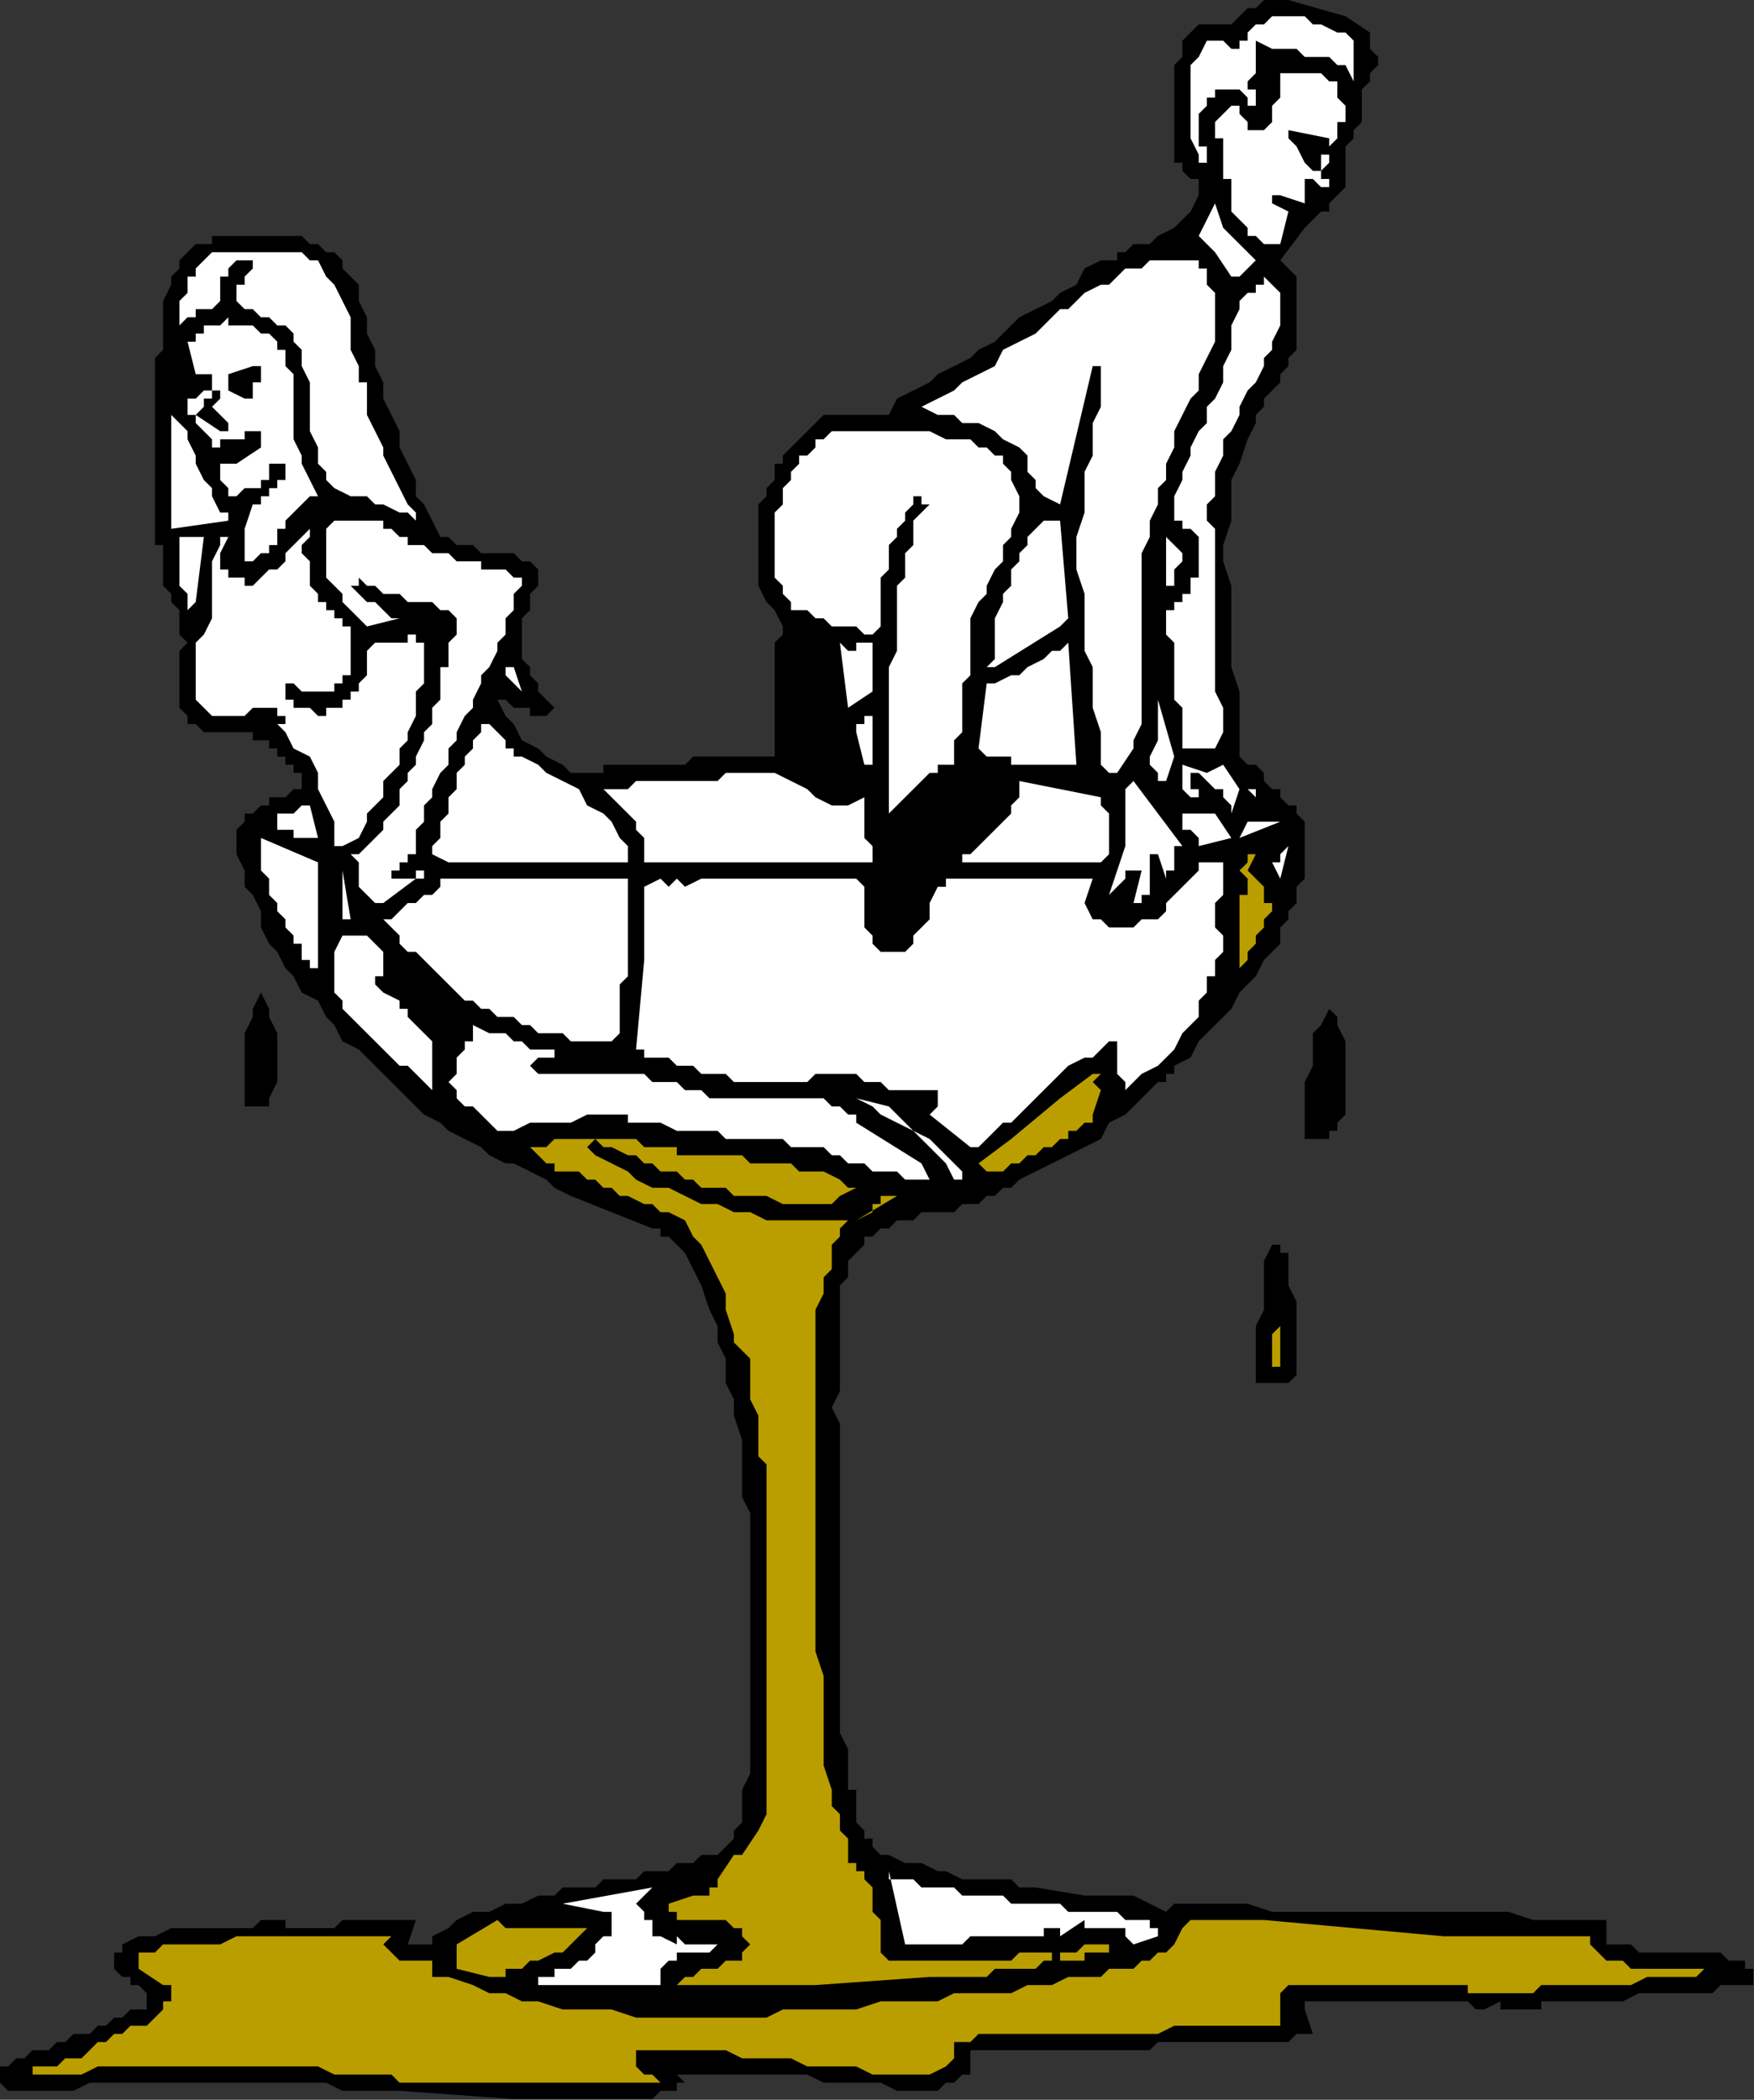 <?xml version="1.0" encoding="UTF-8" standalone="no"?>
<svg
   xmlns:dc="http://purl.org/dc/elements/1.1/"
   xmlns:cc="http://creativecommons.org/ns#"
   xmlns:rdf="http://www.w3.org/1999/02/22-rdf-syntax-ns#"
   xmlns:svg="http://www.w3.org/2000/svg"
   xmlns="http://www.w3.org/2000/svg"
   xmlns:sodipodi="http://sodipodi.sourceforge.net/DTD/sodipodi-0.dtd"
   xmlns:inkscape="http://www.inkscape.org/namespaces/inkscape"
   version="1.0"
   width="56.972mm"
   height="68.199mm"
   id="svg117"
   sodipodi:docname="FSA06045.WMF">
  <rect width="100%" height="100%" fill="#333333" stroke="none"/>
  <sodipodi:namedview
     pagecolor="#ffffff"
     bordercolor="#666666"
     borderopacity="1"
     objecttolerance="10"
     gridtolerance="10"
     guidetolerance="10"
     inkscape:pageopacity="0"
     inkscape:pageshadow="2"
     inkscape:window-width="640"
     inkscape:window-height="480"
     id="namedview119" />
  <defs
     id="defs3">
    <pattern
       id="WMFhbasepattern"
       patternUnits="userSpaceOnUse"
       width="6"
       height="6"
       x="0"
       y="0" />
  </defs>
  <path
     style="fill:#000000;fill-rule:evenodd;fill-opacity:1;stroke:none;"
     d="  M 63.068,257.664   L 63.068,257.664   L 63.068,257.664   L 63.068,257.664   L 63.068,257.664   L 65.07,257.664   L 66.071,257.664   L 67.072,257.664   L 68.073,257.664   L 70.076,257.664   L 71.077,257.664   L 72.078,257.664   L 73.079,257.664   L 75.081,257.664   L 76.082,257.664   L 77.083,257.664   L 78.084,257.664   L 80.086,257.664   L 81.087,256.665   L 82.088,256.665   L 83.09,256.665   L 83.09,256.665   L 83.09,255.667   L 84.091,255.667   L 84.091,255.667   L 84.091,255.667   L 83.09,254.668   L 83.09,254.668   L 83.09,254.668   L 85.092,254.668   L 87.094,254.668   L 89.096,254.668   L 90.097,254.668   L 92.099,254.668   L 94.101,254.668   L 96.104,254.668   L 97.105,254.668   L 99.107,254.668   L 101.109,255.667   L 103.111,255.667   L 105.113,255.667   L 106.114,255.667   L 108.117,255.667   L 110.119,256.665   L 112.121,256.665   L 113.122,256.665   L 114.123,256.665   L 115.124,256.665   L 115.124,256.665   L 116.125,255.667   L 117.126,255.667   L 118.127,254.668   L 119.128,254.668   L 119.128,253.669   L 119.128,252.671   L 119.128,252.671   L 119.128,251.672   L 121.131,251.672   L 122.132,251.672   L 124.134,251.672   L 125.135,251.672   L 127.137,251.672   L 128.138,251.672   L 129.139,251.672   L 131.141,251.672   L 132.142,251.672   L 134.145,251.672   L 135.146,251.672   L 136.147,251.672   L 138.149,251.672   L 139.15,251.672   L 141.152,251.672   L 142.153,250.673   L 144.155,250.673   L 145.156,250.673   L 147.159,250.673   L 148.16,250.673   L 149.161,250.673   L 151.163,250.673   L 152.164,250.673   L 154.166,250.673   L 155.167,250.673   L 156.168,250.673   L 157.169,250.673   L 157.169,250.673   L 158.17,250.673   L 159.172,249.674   L 160.173,249.674   L 161.174,249.674   L 160.173,246.678   L 160.173,246.678   L 160.173,246.678   L 160.173,245.68   L 160.173,245.68   L 160.173,245.68   L 161.174,245.68   L 162.175,245.68   L 163.176,245.68   L 164.177,245.68   L 165.178,245.68   L 167.18,245.68   L 168.181,245.68   L 169.182,245.68   L 171.185,245.68   L 172.186,245.68   L 173.187,245.68   L 174.188,245.68   L 176.19,245.68   L 177.191,245.68   L 178.192,245.68   L 180.194,245.68   L 181.195,246.678   L 182.196,246.678   L 184.199,245.68   L 184.199,246.678   L 185.2,246.678   L 186.201,246.678   L 186.201,246.678   L 187.202,246.678   L 187.202,246.678   L 188.203,246.678   L 188.203,246.678   L 189.204,246.678   L 189.204,246.678   L 189.204,246.678   L 189.204,245.68   L 190.205,245.68   L 192.207,245.68   L 193.208,245.68   L 195.21,245.68   L 196.212,245.68   L 198.214,245.68   L 199.215,245.68   L 201.217,244.681   L 202.218,244.681   L 204.22,244.681   L 205.221,244.681   L 207.223,244.681   L 208.224,244.681   L 210.227,244.681   L 211.228,243.682   L 213.23,243.682   L 213.23,243.682   L 214.231,243.682   L 214.231,243.682   L 215.232,243.682   L 215.232,242.684   L 215.232,242.684   L 215.232,242.684   L 215.232,242.684   L 215.232,241.685   L 214.231,241.685   L 214.231,240.686   L 213.23,240.686   L 213.23,240.686   L 212.229,240.686   L 211.228,239.687   L 210.227,239.687   L 209.226,239.687   L 208.224,239.687   L 207.223,239.687   L 206.222,239.687   L 205.221,239.687   L 204.22,239.687   L 203.219,239.687   L 202.218,239.687   L 201.217,239.687   L 200.216,238.689   L 199.215,238.689   L 198.214,238.689   L 198.214,238.689   L 197.213,238.689   L 197.213,237.69   L 197.213,237.69   L 197.213,235.693   L 194.209,235.693   L 191.206,235.693   L 188.203,235.693   L 185.2,234.694   L 182.196,234.694   L 179.193,234.694   L 176.19,234.694   L 173.187,234.694   L 171.185,234.694   L 168.181,234.694   L 165.178,234.694   L 162.175,234.694   L 159.172,234.694   L 156.168,234.694   L 153.165,233.695   L 150.162,233.695   L 149.161,233.695   L 148.16,233.695   L 147.159,233.695   L 146.158,233.695   L 146.158,233.695   L 145.156,233.695   L 144.155,233.695   L 143.154,234.694   L 141.152,233.695   L 139.15,232.697   L 139.15,232.697   L 138.149,232.697   L 138.149,232.697   L 137.148,232.697   L 133.144,232.697   L 127.137,231.698   L 126.136,231.698   L 126.136,231.698   L 125.135,231.698   L 124.134,230.699   L 123.133,230.699   L 122.132,230.699   L 122.132,230.699   L 121.131,230.699   L 119.128,230.699   L 118.127,230.699   L 116.125,229.7   L 115.124,229.7   L 113.122,228.702   L 112.121,228.702   L 111.12,228.702   L 109.118,227.703   L 108.117,227.703   L 107.115,226.704   L 107.115,225.706   L 106.114,225.706   L 106.114,224.707   L 105.113,223.708   L 105.113,222.71   L 105.113,221.711   L 105.113,220.712   L 105.113,219.713   L 104.112,219.713   L 104.112,218.715   L 104.112,218.715   L 104.112,217.716   L 104.112,217.716   L 104.112,216.717   L 104.112,214.72   L 103.111,212.723   L 103.111,210.725   L 103.111,209.727   L 103.111,207.729   L 103.111,205.732   L 103.111,203.734   L 103.111,202.736   L 103.111,200.738   L 103.111,198.741   L 103.111,196.743   L 103.111,194.746   L 103.111,192.749   L 103.111,190.751   L 103.111,189.753   L 103.111,187.755   L 103.111,185.758   L 103.111,183.76   L 103.111,181.763   L 103.111,179.766   L 103.111,177.768   L 103.111,176.769   L 103.111,174.772   L 102.11,172.775   L 103.111,170.777   L 103.111,168.78   L 103.111,166.783   L 103.111,164.785   L 103.111,163.786   L 103.111,161.789   L 103.111,159.792   L 103.111,157.794   L 104.112,156.796   L 104.112,155.797   L 104.112,154.798   L 105.113,153.799   L 106.114,152.801   L 106.114,151.802   L 107.115,151.802   L 108.117,150.803   L 109.118,150.803   L 110.119,149.805   L 111.12,149.805   L 112.121,149.805   L 113.122,148.806   L 115.124,148.806   L 116.125,148.806   L 117.126,148.806   L 118.127,147.807   L 119.128,147.807   L 120.129,147.807   L 121.131,146.809   L 122.132,146.809   L 123.133,145.81   L 124.134,145.81   L 125.135,144.811   L 127.137,143.812   L 129.139,142.814   L 131.141,141.815   L 133.144,140.816   L 135.146,139.818   L 136.147,137.82   L 138.149,136.822   L 140.151,134.824   L 140.151,134.824   L 141.152,133.825   L 141.152,133.825   L 142.153,132.827   L 143.154,132.827   L 143.154,131.828   L 144.155,131.828   L 144.155,130.829   L 146.158,129.831   L 147.159,127.833   L 149.161,125.836   L 151.163,123.839   L 152.164,121.841   L 154.166,119.844   L 155.167,117.846   L 157.169,115.849   L 157.169,114.85   L 157.169,113.852   L 158.17,112.853   L 158.17,111.854   L 159.172,110.855   L 159.172,109.857   L 159.172,108.858   L 160.173,107.859   L 160.173,106.861   L 160.173,105.862   L 160.173,104.863   L 160.173,103.865   L 160.173,102.866   L 160.173,101.867   L 160.173,100.868   L 159.172,99.87   L 159.172,98.871   L 158.17,98.871   L 158.17,98.871   L 157.169,97.872   L 157.169,96.874   L 156.168,96.874   L 155.167,95.875   L 155.167,94.876   L 154.166,93.878   L 153.165,93.878   L 152.164,92.879   L 152.164,91.88   L 152.164,89.883   L 152.164,86.887   L 152.164,84.889   L 151.163,81.893   L 151.163,78.897   L 151.163,76.9   L 151.163,73.904   L 151.163,71.906   L 150.162,68.91   L 150.162,66.913   L 151.163,63.917   L 151.163,60.921   L 151.163,58.923   L 152.164,56.926   L 153.165,53.93   L 154.166,51.932   L 154.166,50.934   L 155.167,49.935   L 155.167,48.936   L 156.168,47.937   L 157.169,46.939   L 157.169,45.94   L 158.17,44.941   L 158.17,43.943   L 159.172,42.944   L 159.172,42.944   L 159.172,41.945   L 159.172,41.945   L 159.172,41.945   L 159.172,40.947   L 159.172,40.947   L 159.172,39.948   L 159.172,38.949   L 159.172,38.949   L 159.172,37.951   L 159.172,36.952   L 159.172,35.953   L 159.172,34.954   L 159.172,33.956   L 158.17,32.957   L 158.17,32.957   L 158.17,32.957   L 157.169,31.958   L 157.169,31.958   L 160.173,27.964   L 161.174,26.965   L 161.174,26.965   L 162.175,25.966   L 163.176,25.966   L 163.176,24.967   L 164.177,23.969   L 164.177,23.969   L 165.178,22.97   L 165.178,20.973   L 165.178,19.974   L 165.178,17.977   L 166.179,16.978   L 166.179,15.979   L 167.18,14.98   L 167.18,12.983   L 167.18,11.984   L 167.18,10.986   L 167.18,10.986   L 167.18,10.986   L 167.18,10.986   L 168.181,9.987   L 168.181,8.988   L 168.181,8.988   L 169.182,7.99   L 169.182,6.991   L 168.181,5.992   L 168.181,4.993   L 168.181,3.995   L 165.178,1.997   L 165.178,1.997   L 158.17,0   L 157.169,0   L 156.168,0   L 155.167,0   L 154.166,0.999   L 153.165,0.999   L 152.164,1.997   L 152.164,1.997   L 151.163,2.996   L 150.162,2.996   L 150.162,2.996   L 149.161,2.996   L 149.161,2.996   L 148.16,2.996   L 147.159,2.996   L 146.158,3.995   L 146.158,3.995   L 145.156,4.993   L 145.156,5.992   L 145.156,6.991   L 144.155,7.99   L 144.155,8.988   L 144.155,9.987   L 144.155,10.986   L 144.155,11.984   L 144.155,12.983   L 144.155,13.982   L 144.155,14.98   L 144.155,15.979   L 144.155,16.978   L 144.155,17.977   L 144.155,18.975   L 144.155,19.974   L 145.156,19.974   L 145.156,20.973   L 146.158,21.971   L 147.159,21.971   L 147.159,21.971   L 147.159,21.971   L 147.159,21.971   L 147.159,22.97   L 147.159,23.969   L 146.158,25.966   L 145.156,26.965   L 144.155,27.964   L 142.153,28.962   L 141.152,29.961   L 139.15,29.961   L 138.149,30.96   L 138.149,30.96   L 137.148,30.96   L 137.148,31.958   L 136.147,31.958   L 136.147,31.958   L 136.147,31.958   L 135.146,31.958   L 135.146,31.958   L 133.144,32.957   L 132.142,34.954   L 130.14,35.953   L 129.139,36.952   L 127.137,37.951   L 125.135,38.949   L 124.134,39.948   L 122.132,41.945   L 120.129,42.944   L 119.128,43.943   L 117.126,44.941   L 115.124,45.94   L 114.123,46.939   L 112.121,47.937   L 110.119,48.936   L 109.118,50.934   L 108.117,50.934   L 106.114,50.934   L 104.112,50.934   L 103.111,50.934   L 101.109,50.934   L 100.108,51.932   L 99.107,52.931   L 98.106,53.93   L 97.105,54.928   L 96.104,55.927   L 96.104,56.926   L 95.103,56.926   L 95.103,58.923   L 94.101,59.922   L 94.101,60.921   L 93.1,61.919   L 93.1,63.917   L 93.1,65.914   L 93.1,67.911   L 93.1,69.909   L 93.1,71.906   L 94.101,73.904   L 95.103,74.902   L 96.104,76.9   L 96.104,77.898   L 95.103,78.897   L 95.103,79.896   L 95.103,80.895   L 95.103,81.893   L 95.103,82.892   L 95.103,83.891   L 95.103,84.889   L 95.103,85.888   L 95.103,86.887   L 95.103,87.885   L 95.103,88.884   L 95.103,89.883   L 95.103,90.881   L 95.103,91.88   L 95.103,92.879   L 94.101,92.879   L 93.1,92.879   L 91.098,92.879   L 90.097,92.879   L 89.096,92.879   L 88.095,92.879   L 87.094,92.879   L 86.093,92.879   L 85.092,92.879   L 84.091,93.878   L 82.088,93.878   L 81.087,93.878   L 80.086,93.878   L 79.085,93.878   L 78.084,93.878   L 77.083,93.878   L 76.082,93.878   L 76.082,93.878   L 75.081,93.878   L 74.08,93.878   L 74.08,94.876   L 73.079,94.876   L 72.078,94.876   L 72.078,94.876   L 70.076,94.876   L 69.074,93.878   L 67.072,92.879   L 66.071,91.88   L 64.069,90.881   L 63.068,88.884   L 62.067,87.885   L 61.066,85.888   L 61.066,85.888   L 61.066,85.888   L 61.066,84.889   L 61.066,84.889   L 61.066,85.888   L 62.067,85.888   L 63.068,86.887   L 64.069,86.887   L 65.07,86.887   L 65.07,87.885   L 66.071,87.885   L 67.072,87.885   L 67.072,87.885   L 67.072,87.885   L 67.072,87.885   L 67.072,87.885   L 68.073,86.887   L 68.073,86.887   L 67.072,85.888   L 67.072,85.888   L 66.071,84.889   L 66.071,83.891   L 65.07,82.892   L 65.07,81.893   L 64.069,80.895   L 64.069,79.896   L 64.069,78.897   L 64.069,77.898   L 64.069,76.9   L 64.069,75.901   L 65.07,74.902   L 65.07,73.904   L 65.07,72.905   L 66.071,71.906   L 66.071,71.906   L 66.071,69.909   L 65.07,68.91   L 64.069,68.91   L 63.068,67.911   L 62.067,67.911   L 60.065,67.911   L 59.064,67.911   L 58.063,66.913   L 57.062,66.913   L 56.06,66.913   L 55.059,65.914   L 54.058,65.914   L 54.058,65.914   L 53.057,63.917   L 52.056,61.919   L 51.055,60.921   L 51.055,58.923   L 50.054,56.926   L 49.053,54.928   L 49.053,52.931   L 48.052,50.934   L 47.051,48.936   L 47.051,46.939   L 46.05,44.941   L 46.05,42.944   L 45.049,40.947   L 45.049,38.949   L 44.047,36.952   L 44.047,34.954   L 43.046,33.956   L 42.045,32.957   L 42.045,31.958   L 41.044,30.96   L 40.043,30.96   L 39.042,29.961   L 38.041,29.961   L 37.04,28.962   L 36.039,28.962   L 35.038,28.962   L 34.037,28.962   L 32.035,28.962   L 31.033,28.962   L 30.032,28.962   L 29.031,28.962   L 27.029,28.962   L 26.028,28.962   L 26.028,29.961   L 25.027,29.961   L 24.026,29.961   L 23.025,30.96   L 23.025,30.96   L 22.024,31.958   L 22.024,32.957   L 21.023,33.956   L 21.023,34.954   L 20.022,36.952   L 20.022,37.951   L 20.022,39.948   L 20.022,40.947   L 20.022,42.944   L 19.021,43.943   L 19.021,45.94   L 19.021,46.939   L 19.021,48.936   L 19.021,49.935   L 19.021,50.934   L 19.021,52.931   L 19.021,53.93   L 19.021,55.927   L 19.021,56.926   L 19.021,58.923   L 19.021,59.922   L 19.021,60.921   L 19.021,62.918   L 19.021,63.917   L 19.021,64.915   L 19.021,66.913   L 19.021,66.913   L 19.021,66.913   L 19.021,66.913   L 20.022,66.913   L 20.022,67.911   L 20.022,68.91   L 20.022,69.909   L 20.022,71.906   L 21.023,72.905   L 21.023,73.904   L 22.024,74.902   L 22.024,75.901   L 22.024,76.9   L 22.024,77.898   L 22.024,77.898   L 23.025,78.897   L 22.024,79.896   L 22.024,80.895   L 22.024,81.893   L 22.024,83.891   L 22.024,84.889   L 22.024,85.888   L 22.024,86.887   L 23.025,87.885   L 23.025,88.884   L 24.026,88.884   L 25.027,89.883   L 26.028,89.883   L 27.029,89.883   L 28.03,89.883   L 29.031,89.883   L 30.032,89.883   L 30.032,89.883   L 31.033,89.883   L 31.033,90.881   L 32.035,90.881   L 33.036,90.881   L 33.036,91.88   L 33.036,91.88   L 34.037,91.88   L 34.037,92.879   L 35.038,92.879   L 35.038,93.878   L 36.039,93.878   L 36.039,94.876   L 37.04,94.876   L 37.04,95.875   L 37.04,96.874   L 37.04,96.874   L 36.039,96.874   L 35.038,97.872   L 34.037,97.872   L 33.036,97.872   L 33.036,98.871   L 32.035,98.871   L 31.033,99.87   L 30.032,99.87   L 30.032,100.868   L 29.031,101.867   L 29.031,102.866   L 29.031,104.863   L 30.032,106.861   L 30.032,108.858   L 31.033,109.857   L 32.035,111.854   L 32.035,113.852   L 33.036,115.849   L 34.037,116.848   L 35.038,118.845   L 36.039,119.844   L 37.04,121.841   L 39.042,122.84   L 40.043,124.837   L 41.044,125.836   L 42.045,127.833   L 44.047,128.832   L 45.049,129.831   L 47.051,131.828   L 48.052,132.827   L 49.053,133.825   L 51.055,135.823   L 52.056,136.822   L 54.058,137.82   L 55.059,138.819   L 57.062,139.818   L 59.064,140.816   L 60.065,141.815   L 62.067,142.814   L 63.068,142.814   L 65.07,143.812   L 67.072,144.811   L 68.073,145.81   L 70.076,146.809   L 80.086,150.803   L 80.086,150.803   L 80.086,150.803   L 81.087,150.803   L 81.087,151.802   L 82.088,151.802   L 82.088,151.802   L 82.088,151.802   L 83.09,152.801   L 84.091,153.799   L 85.092,155.797   L 86.093,157.794   L 87.094,160.79   L 88.095,162.788   L 88.095,164.785   L 89.096,166.783   L 89.096,169.779   L 90.097,171.776   L 90.097,173.773   L 91.098,176.769   L 91.098,178.767   L 91.098,180.764   L 91.098,183.76   L 92.099,185.758   L 92.099,187.755   L 92.099,189.753   L 92.099,191.75   L 92.099,193.747   L 92.099,195.745   L 92.099,197.742   L 92.099,198.741   L 92.099,200.738   L 92.099,202.736   L 92.099,204.733   L 92.099,206.73   L 92.099,208.728   L 92.099,210.725   L 92.099,212.723   L 92.099,213.721   L 92.099,215.719   L 92.099,217.716   L 91.098,219.713   L 91.098,220.712   L 91.098,221.711   L 91.098,223.708   L 90.097,224.707   L 90.097,225.706   L 89.096,226.704   L 88.095,227.703   L 86.093,227.703   L 85.092,228.702   L 84.091,228.702   L 83.09,228.702   L 82.088,229.7   L 80.086,229.7   L 79.085,229.7   L 78.084,230.699   L 77.083,230.699   L 75.081,230.699   L 74.08,230.699   L 73.079,231.698   L 72.078,231.698   L 70.076,231.698   L 69.074,231.698   L 68.073,232.697   L 66.071,232.697   L 64.069,233.695   L 62.067,233.695   L 60.065,234.694   L 58.063,234.694   L 56.06,235.693   L 55.059,236.691   L 53.057,237.69   L 53.057,237.69   L 53.057,238.689   L 53.057,238.689   L 53.057,238.689   L 52.056,238.689   L 52.056,238.689   L 51.055,238.689   L 50.054,238.689   L 51.055,235.693   L 50.054,235.693   L 48.052,235.693   L 47.051,235.693   L 45.049,235.693   L 44.047,235.693   L 42.045,235.693   L 41.044,236.691   L 39.042,236.691   L 39.042,236.691   L 38.041,236.691   L 37.04,236.691   L 37.04,236.691   L 37.04,236.691   L 36.039,236.691   L 36.039,236.691   L 35.038,236.691   L 35.038,235.693   L 34.037,235.693   L 33.036,235.693   L 33.036,235.693   L 32.035,235.693   L 31.033,236.691   L 31.033,236.691   L 30.032,236.691   L 28.03,236.691   L 26.028,236.691   L 24.026,236.691   L 23.025,236.691   L 21.023,236.691   L 19.021,237.69   L 17.018,237.69   L 15.016,238.689   L 15.016,239.687   L 14.015,239.687   L 14.015,240.686   L 14.015,241.685   L 14.015,241.685   L 15.016,242.684   L 16.017,242.684   L 16.017,243.682   L 17.018,243.682   L 17.018,243.682   L 18.019,244.681   L 18.019,244.681   L 18.019,245.68   L 18.019,245.68   L 18.019,246.678   L 17.018,246.678   L 17.018,246.678   L 16.017,246.678   L 16.017,246.678   L 16.017,246.678   L 15.016,247.677   L 14.015,247.677   L 13.014,248.676   L 12.013,248.676   L 11.012,249.674   L 9.01,249.674   L 8.009,250.673   L 7.008,250.673   L 6.006,251.672   L 5.005,251.672   L 4.004,251.672   L 3.003,252.671   L 2.002,252.671   L 2.002,252.671   L 1.001,253.669   L 0,253.669   L 0,254.668   L 0,254.668   L 0,255.667   L 0,255.667   L 1.001,256.665   L 3.003,256.665   L 6.006,256.665   L 9.01,256.665   L 11.012,255.667   L 14.015,255.667   L 16.017,255.667   L 19.021,255.667   L 22.024,255.667   L 24.026,255.667   L 27.029,255.667   L 29.031,255.667   L 32.035,255.667   L 35.038,255.667   L 37.04,255.667   L 40.043,255.667   L 42.045,256.665   L 43.046,256.665   L 44.047,256.665   L 45.049,256.665   L 46.05,256.665   L 47.051,256.665   L 47.051,256.665   L 48.052,256.665   L 49.053,256.665   L 63.068,257.664  z "
     id="path5" />
  <path
     style="fill:#ba9e00;fill-rule:evenodd;fill-opacity:1;stroke:none;"
     d="  M 64.069,255.667   L 81.087,255.667   L 80.086,254.668   L 80.086,254.668   L 79.085,254.668   L 79.085,254.668   L 78.084,253.669   L 78.084,253.669   L 78.084,252.671   L 78.084,252.671   L 78.084,251.672   L 79.085,251.672   L 80.086,251.672   L 81.087,251.672   L 83.09,251.672   L 84.091,251.672   L 85.092,251.672   L 86.093,251.672   L 88.095,251.672   L 89.096,251.672   L 91.098,252.671   L 93.1,252.671   L 95.103,252.671   L 97.105,252.671   L 99.107,253.669   L 101.109,253.669   L 103.111,253.669   L 105.113,253.669   L 107.115,254.668   L 108.117,254.668   L 110.119,254.668   L 112.121,254.668   L 114.123,254.668   L 116.125,253.669   L 116.125,253.669   L 116.125,253.669   L 116.125,253.669   L 117.126,252.671   L 117.126,250.673   L 119.128,250.673   L 120.129,249.674   L 122.132,249.674   L 124.134,249.674   L 126.136,249.674   L 127.137,249.674   L 129.139,249.674   L 131.141,249.674   L 133.144,249.674   L 135.146,249.674   L 136.147,249.674   L 138.149,249.674   L 140.151,249.674   L 142.153,249.674   L 144.155,248.676   L 145.156,248.676   L 147.159,248.676   L 148.16,248.676   L 150.162,248.676   L 151.163,248.676   L 153.165,248.676   L 154.166,248.676   L 156.168,248.676   L 157.169,248.676   L 157.169,248.676   L 157.169,247.677   L 157.169,247.677   L 158.17,247.677   L 157.169,247.677   L 157.169,246.678   L 157.169,246.678   L 157.169,245.68   L 157.169,245.68   L 157.169,245.68   L 157.169,244.681   L 157.169,244.681   L 158.17,243.682   L 160.173,243.682   L 161.174,243.682   L 163.176,243.682   L 164.177,243.682   L 165.178,243.682   L 167.18,243.682   L 168.181,243.682   L 170.183,243.682   L 171.185,243.682   L 172.186,243.682   L 174.188,243.682   L 175.189,243.682   L 177.191,243.682   L 178.192,243.682   L 179.193,243.682   L 180.194,243.682   L 180.194,244.681   L 181.195,244.681   L 181.195,244.681   L 182.196,244.681   L 182.196,244.681   L 183.197,244.681   L 183.197,244.681   L 184.199,244.681   L 185.2,244.681   L 186.201,244.681   L 187.202,244.681   L 188.203,244.681   L 189.204,243.682   L 190.205,243.682   L 191.206,243.682   L 192.207,243.682   L 193.208,243.682   L 194.209,243.682   L 195.21,243.682   L 196.212,243.682   L 197.213,243.682   L 198.214,243.682   L 199.215,243.682   L 200.216,243.682   L 202.218,242.684   L 203.219,242.684   L 204.22,242.684   L 206.222,242.684   L 207.223,242.684   L 208.224,242.684   L 209.226,241.685   L 209.226,241.685   L 209.226,241.685   L 209.226,241.685   L 209.226,241.685   L 207.223,241.685   L 205.221,241.685   L 204.22,241.685   L 202.218,241.685   L 200.216,241.685   L 199.215,240.686   L 197.213,240.686   L 196.212,239.687   L 195.21,238.689   L 195.21,238.689   L 195.21,237.69   L 195.21,237.69   L 177.191,237.69   L 155.167,235.693   L 154.166,235.693   L 154.166,235.693   L 154.166,235.693   L 153.165,235.693   L 153.165,235.693   L 152.164,235.693   L 152.164,235.693   L 152.164,235.693   L 151.163,235.693   L 150.162,235.693   L 149.161,235.693   L 148.16,235.693   L 147.159,235.693   L 146.158,235.693   L 146.158,235.693   L 145.156,236.691   L 145.156,236.691   L 145.156,236.691   L 145.156,236.691   L 145.156,236.691   L 144.155,238.689   L 143.154,239.687   L 142.153,239.687   L 141.152,240.686   L 140.151,240.686   L 139.15,241.685   L 138.149,241.685   L 136.147,241.685   L 135.146,242.684   L 134.145,242.684   L 133.144,242.684   L 132.142,242.684   L 131.141,242.684   L 129.139,243.682   L 128.138,243.682   L 127.137,243.682   L 126.136,243.682   L 124.134,244.681   L 122.132,244.681   L 119.128,244.681   L 117.126,244.681   L 115.124,245.68   L 112.121,245.68   L 110.119,245.68   L 108.117,245.68   L 105.113,246.678   L 103.111,246.678   L 101.109,246.678   L 98.106,246.678   L 96.104,246.678   L 94.101,247.677   L 91.098,247.677   L 89.096,247.677   L 87.094,247.677   L 84.091,247.677   L 82.088,247.677   L 80.086,247.677   L 78.084,247.677   L 75.081,246.678   L 73.079,246.678   L 71.077,246.678   L 69.074,246.678   L 66.071,245.68   L 64.069,245.68   L 62.067,244.681   L 60.065,244.681   L 58.063,243.682   L 55.059,242.684   L 53.057,242.684   L 53.057,241.685   L 53.057,241.685   L 53.057,241.685   L 53.057,241.685   L 53.057,240.686   L 52.056,240.686   L 51.055,240.686   L 51.055,240.686   L 50.054,240.686   L 49.053,240.686   L 49.053,240.686   L 48.052,239.687   L 48.052,239.687   L 48.052,239.687   L 47.051,238.689   L 47.051,238.689   L 47.051,238.689   L 48.052,237.69   L 46.05,237.69   L 44.047,237.69   L 43.046,237.69   L 41.044,237.69   L 39.042,237.69   L 38.041,237.69   L 36.039,237.69   L 34.037,237.69   L 32.035,237.69   L 31.033,237.69   L 29.031,237.69   L 27.029,238.689   L 26.028,238.689   L 24.026,238.689   L 22.024,238.689   L 21.023,238.689   L 20.022,238.689   L 19.021,239.687   L 19.021,239.687   L 18.019,239.687   L 18.019,239.687   L 17.018,239.687   L 17.018,240.686   L 17.018,240.686   L 17.018,240.686   L 17.018,240.686   L 17.018,240.686   L 17.018,241.685   L 20.022,243.682   L 20.022,243.682   L 21.023,243.682   L 21.023,244.681   L 21.023,244.681   L 21.023,245.68   L 20.022,245.68   L 20.022,246.678   L 20.022,246.678   L 19.021,247.677   L 18.019,248.676   L 16.017,248.676   L 15.016,249.674   L 14.015,249.674   L 13.014,250.673   L 12.013,250.673   L 11.012,251.672   L 10.011,252.671   L 9.01,252.671   L 8.009,252.671   L 7.008,253.669   L 6.006,253.669   L 5.005,253.669   L 4.004,253.669   L 4.004,254.668   L 5.005,254.668   L 6.006,254.668   L 8.009,254.668   L 9.01,254.668   L 10.011,254.668   L 12.013,253.669   L 13.014,253.669   L 15.016,253.669   L 16.017,253.669   L 17.018,253.669   L 19.021,253.669   L 20.022,253.669   L 22.024,253.669   L 23.025,253.669   L 25.027,253.669   L 26.028,253.669   L 27.029,253.669   L 28.03,253.669   L 28.03,253.669   L 29.031,253.669   L 30.032,253.669   L 31.033,253.669   L 32.035,253.669   L 32.035,253.669   L 34.037,253.669   L 36.039,253.669   L 37.04,253.669   L 39.042,253.669   L 41.044,254.668   L 42.045,254.668   L 44.047,254.668   L 45.049,254.668   L 47.051,254.668   L 48.052,254.668   L 49.053,255.667   L 50.054,255.667   L 51.055,255.667   L 52.056,255.667   L 54.058,255.667   L 55.059,255.667   L 56.06,255.667   L 57.062,255.667   L 58.063,255.667   L 59.064,255.667   L 60.065,255.667   L 61.066,255.667   L 63.068,255.667   L 64.069,255.667  z "
     id="path7" />
  <path
     style="fill:#ffffff;fill-rule:evenodd;fill-opacity:1;stroke:none;"
     d="  M 80.086,243.682   L 80.086,243.682   L 81.087,243.682   L 81.087,243.682   L 81.087,243.682   L 81.087,241.685   L 81.087,241.685   L 82.088,240.686   L 82.088,240.686   L 82.088,240.686   L 83.09,240.686   L 83.09,239.687   L 84.091,239.687   L 84.091,239.687   L 85.092,239.687   L 85.092,239.687   L 86.093,239.687   L 86.093,239.687   L 87.094,239.687   L 87.094,239.687   L 88.095,238.689   L 88.095,238.689   L 88.095,238.689   L 87.094,238.689   L 87.094,238.689   L 86.093,238.689   L 86.093,238.689   L 85.092,238.689   L 85.092,238.689   L 84.091,238.689   L 83.09,237.69   L 83.09,237.69   L 83.09,237.69   L 83.09,237.69   L 83.09,238.689   L 81.087,237.69   L 80.086,237.69   L 80.086,236.691   L 80.086,236.691   L 80.086,236.691   L 80.086,235.693   L 79.085,235.693   L 79.085,235.693   L 79.085,234.694   L 79.085,234.694   L 79.085,234.694   L 79.085,234.694   L 78.084,233.695   L 78.084,233.695   L 80.086,231.698   L 69.074,233.695   L 74.08,234.694   L 75.081,234.694   L 75.081,235.693   L 75.081,235.693   L 75.081,236.691   L 75.081,237.69   L 74.08,237.69   L 73.079,238.689   L 73.079,239.687   L 72.078,240.686   L 71.077,240.686   L 70.076,241.685   L 69.074,241.685   L 68.073,241.685   L 68.073,241.685   L 68.073,242.684   L 67.072,242.684   L 67.072,242.684   L 66.071,242.684   L 66.071,242.684   L 66.071,243.682   L 66.071,243.682   L 66.071,243.682   L 66.071,243.682   L 67.072,243.682   L 80.086,243.682  z "
     id="path9" />
  <path
     style="fill:#ba9e00;fill-rule:evenodd;fill-opacity:1;stroke:none;"
     d="  M 84.091,243.682   L 100.108,243.682   L 114.123,242.684   L 114.123,242.684   L 115.124,242.684   L 116.125,242.684   L 117.126,242.684   L 117.126,242.684   L 118.127,242.684   L 119.128,242.684   L 120.129,242.684   L 121.131,242.684   L 122.132,241.685   L 123.133,241.685   L 124.134,241.685   L 125.135,241.685   L 126.136,241.685   L 127.137,241.685   L 128.138,240.686   L 129.139,240.686   L 130.14,240.686   L 131.141,240.686   L 132.142,240.686   L 133.144,240.686   L 133.144,239.687   L 135.146,239.687   L 136.147,239.687   L 136.147,239.687   L 136.147,239.687   L 136.147,238.689   L 136.147,238.689   L 133.144,238.689   L 133.144,238.689   L 132.142,239.687   L 132.142,239.687   L 131.141,239.687   L 131.141,239.687   L 130.14,239.687   L 130.14,240.686   L 129.139,240.686   L 129.139,239.687   L 129.139,239.687   L 129.139,239.687   L 129.139,239.687   L 127.137,239.687   L 126.136,239.687   L 125.135,239.687   L 124.134,240.686   L 123.133,240.686   L 122.132,240.686   L 120.129,240.686   L 119.128,240.686   L 118.127,240.686   L 117.126,240.686   L 115.124,240.686   L 114.123,240.686   L 113.122,240.686   L 112.121,240.686   L 111.12,240.686   L 109.118,240.686   L 109.118,240.686   L 109.118,240.686   L 109.118,240.686   L 108.117,239.687   L 108.117,239.687   L 108.117,238.689   L 108.117,238.689   L 108.117,237.69   L 108.117,236.691   L 108.117,235.693   L 108.117,235.693   L 107.115,234.694   L 107.115,233.695   L 107.115,232.697   L 107.115,231.698   L 106.114,230.699   L 106.114,230.699   L 106.114,229.7   L 105.113,229.7   L 105.113,228.702   L 104.112,228.702   L 104.112,227.703   L 104.112,226.704   L 104.112,226.704   L 104.112,225.706   L 103.111,224.707   L 103.111,224.707   L 103.111,223.708   L 103.111,222.71   L 102.11,221.711   L 102.11,220.712   L 102.11,219.713   L 101.109,216.717   L 101.109,213.721   L 101.109,210.725   L 101.109,207.729   L 101.109,205.732   L 100.108,202.736   L 100.108,199.74   L 100.108,196.743   L 100.108,193.747   L 100.108,190.751   L 100.108,187.755   L 100.108,184.759   L 100.108,181.763   L 100.108,178.767   L 100.108,175.771   L 100.108,172.775   L 100.108,170.777   L 100.108,169.779   L 100.108,167.781   L 100.108,165.784   L 100.108,163.786   L 100.108,162.788   L 100.108,160.79   L 101.109,158.793   L 101.109,157.794   L 101.109,156.796   L 102.11,155.797   L 102.11,153.799   L 102.11,152.801   L 103.111,151.802   L 103.111,150.803   L 104.112,149.805   L 102.11,149.805   L 100.108,149.805   L 98.106,149.805   L 96.104,149.805   L 94.101,149.805   L 92.099,148.806   L 90.097,148.806   L 88.095,147.807   L 86.093,147.807   L 84.091,146.809   L 82.088,145.81   L 80.086,145.81   L 78.084,144.811   L 77.083,143.812   L 75.081,142.814   L 73.079,141.815   L 72.078,140.816   L 72.078,140.816   L 72.078,140.816   L 72.078,140.816   L 73.079,139.818   L 74.08,140.816   L 75.081,140.816   L 77.083,141.815   L 78.084,141.815   L 79.085,142.814   L 80.086,142.814   L 81.087,143.812   L 83.09,143.812   L 84.091,144.811   L 85.092,144.811   L 86.093,145.81   L 88.095,145.81   L 89.096,145.81   L 90.097,146.809   L 92.099,146.809   L 93.1,146.809   L 94.101,146.809   L 96.104,147.807   L 97.105,147.807   L 98.106,147.807   L 99.107,147.807   L 100.108,147.807   L 102.11,147.807   L 103.111,146.809   L 105.113,145.81   L 104.112,145.81   L 103.111,144.811   L 101.109,143.812   L 100.108,143.812   L 98.106,143.812   L 97.105,142.814   L 95.103,142.814   L 94.101,142.814   L 93.1,142.814   L 93.1,142.814   L 92.099,142.814   L 91.098,141.815   L 91.098,141.815   L 90.097,141.815   L 90.097,141.815   L 89.096,141.815   L 88.095,141.815   L 88.095,141.815   L 87.094,141.815   L 86.093,141.815   L 85.092,141.815   L 84.091,141.815   L 83.09,141.815   L 83.09,140.816   L 81.087,140.816   L 80.086,140.816   L 79.085,140.816   L 78.084,139.818   L 77.083,139.818   L 76.082,139.818   L 75.081,139.818   L 74.08,139.818   L 72.078,139.818   L 71.077,139.818   L 70.076,139.818   L 69.074,139.818   L 68.073,139.818   L 67.072,140.816   L 66.071,140.816   L 65.07,140.816   L 66.071,141.815   L 67.072,142.814   L 68.073,142.814   L 68.073,143.812   L 70.076,143.812   L 71.077,143.812   L 72.078,144.811   L 73.079,144.811   L 74.08,145.81   L 75.081,145.81   L 76.082,146.809   L 77.083,146.809   L 79.085,147.807   L 80.086,147.807   L 81.087,148.806   L 82.088,148.806   L 84.091,149.805   L 85.092,151.802   L 86.093,152.801   L 87.094,154.798   L 88.095,156.796   L 89.096,158.793   L 89.096,160.79   L 90.097,163.786   L 90.097,163.786   L 90.097,164.785   L 90.097,164.785   L 91.098,165.784   L 91.098,165.784   L 91.098,165.784   L 91.098,165.784   L 91.098,165.784   L 92.099,166.783   L 92.099,168.78   L 92.099,169.779   L 92.099,170.777   L 92.099,171.776   L 93.1,173.773   L 93.1,174.772   L 93.1,175.771   L 93.1,176.769   L 93.1,176.769   L 93.1,177.768   L 93.1,177.768   L 93.1,178.767   L 93.1,178.767   L 93.1,178.767   L 94.101,179.766   L 94.101,180.764   L 94.101,181.763   L 94.101,182.762   L 94.101,183.76   L 94.101,183.76   L 94.101,184.759   L 94.101,185.758   L 94.101,186.756   L 94.101,188.754   L 94.101,189.753   L 94.101,191.75   L 94.101,192.749   L 94.101,193.747   L 94.101,195.745   L 94.101,196.743   L 94.101,198.741   L 94.101,199.74   L 94.101,201.737   L 94.101,202.736   L 94.101,204.733   L 94.101,205.732   L 94.101,206.73   L 94.101,208.728   L 94.101,209.727   L 94.101,211.724   L 94.101,213.721   L 94.101,215.719   L 94.101,217.716   L 94.101,218.715   L 94.101,220.712   L 94.101,222.71   L 93.1,224.707   L 91.098,227.703   L 91.098,227.703   L 90.097,227.703   L 90.097,227.703   L 90.097,227.703   L 88.095,230.699   L 88.095,230.699   L 88.095,230.699   L 88.095,231.698   L 88.095,231.698   L 87.094,231.698   L 87.094,232.697   L 87.094,232.697   L 86.093,232.697   L 85.092,232.697   L 82.088,233.695   L 82.088,234.694   L 82.088,234.694   L 83.09,234.694   L 83.09,235.693   L 84.091,235.693   L 85.092,235.693   L 86.093,235.693   L 87.094,235.693   L 88.095,235.693   L 89.096,235.693   L 90.097,236.691   L 91.098,236.691   L 91.098,237.69   L 91.098,237.69   L 91.098,237.69   L 92.099,238.689   L 91.098,239.687   L 91.098,240.686   L 90.097,240.686   L 89.096,240.686   L 88.095,241.685   L 87.094,241.685   L 86.093,241.685   L 85.092,242.684   L 84.091,242.684   L 84.091,242.684   L 84.091,242.684   L 83.09,243.682   L 83.09,243.682   L 84.091,243.682   L 84.091,243.682   L 84.091,243.682   L 84.091,244.681   L 84.091,244.681   L 84.091,243.682   L 84.091,243.682   L 84.091,243.682  z "
     id="path11" />
  <path
     style="fill:#ba9e00;fill-rule:evenodd;fill-opacity:1;stroke:none;"
     d="  M 60.065,242.684   L 61.066,242.684   L 62.067,242.684   L 62.067,242.684   L 62.067,241.685   L 62.067,241.685   L 64.069,241.685   L 65.07,240.686   L 66.071,240.686   L 68.073,239.687   L 69.074,239.687   L 70.076,238.689   L 71.077,237.69   L 72.078,236.691   L 66.071,236.691   L 66.071,236.691   L 66.071,236.691   L 65.07,236.691   L 65.07,236.691   L 65.07,236.691   L 64.069,236.691   L 64.069,236.691   L 63.068,236.691   L 63.068,236.691   L 62.067,236.691   L 62.067,236.691   L 61.066,235.693   L 56.06,238.689   L 56.06,241.685   L 60.065,242.684  z "
     id="path13" />
  <path
     style="fill:#ffffff;fill-rule:evenodd;fill-opacity:1;stroke:none;"
     d="  M 139.15,238.689   L 142.153,237.69   L 142.153,236.691   L 141.152,236.691   L 141.152,235.693   L 141.152,235.693   L 139.15,235.693   L 138.149,235.693   L 137.148,234.694   L 135.146,234.694   L 134.145,234.694   L 133.144,234.694   L 131.141,234.694   L 130.14,233.695   L 129.139,233.695   L 128.138,233.695   L 127.137,233.695   L 126.136,233.695   L 125.135,233.695   L 124.134,233.695   L 123.133,232.697   L 122.132,232.697   L 121.131,232.697   L 120.129,232.697   L 119.128,232.697   L 118.127,232.697   L 117.126,231.698   L 116.125,231.698   L 115.124,231.698   L 114.123,231.698   L 113.122,231.698   L 112.121,230.699   L 112.121,230.699   L 111.12,230.699   L 110.119,230.699   L 110.119,230.699   L 109.118,230.699   L 109.118,229.7   L 111.12,238.689   L 112.121,238.689   L 113.122,238.689   L 114.123,238.689   L 115.124,238.689   L 116.125,238.689   L 117.126,238.689   L 118.127,238.689   L 119.128,237.69   L 120.129,237.69   L 121.131,237.69   L 122.132,237.69   L 123.133,237.69   L 124.134,237.69   L 125.135,237.69   L 126.136,237.69   L 127.137,237.69   L 128.138,237.69   L 128.138,237.69   L 128.138,236.691   L 129.139,236.691   L 129.139,236.691   L 130.14,236.691   L 130.14,237.69   L 130.14,237.69   L 133.144,235.693   L 133.144,236.691   L 134.145,236.691   L 135.146,236.691   L 135.146,236.691   L 136.147,236.691   L 137.148,236.691   L 137.148,236.691   L 138.149,236.691   L 138.149,237.69   L 138.149,237.69   L 138.149,237.69   L 139.15,238.689   L 139.15,238.689   L 139.15,238.689   L 139.15,238.689   L 139.15,238.689  z "
     id="path15" />
  <path
     style="fill:#000000;fill-rule:evenodd;fill-opacity:1;stroke:none;"
     d="  M 156.168,169.779   L 157.169,169.779   L 157.169,169.779   L 158.17,169.779   L 159.172,168.78   L 159.172,166.783   L 159.172,164.785   L 159.172,162.788   L 159.172,161.789   L 159.172,159.792   L 158.17,157.794   L 158.17,155.797   L 158.17,153.799   L 158.17,153.799   L 158.17,153.799   L 158.17,153.799   L 157.169,153.799   L 157.169,152.801   L 157.169,152.801   L 156.168,152.801   L 156.168,152.801   L 156.168,152.801   L 155.167,154.798   L 155.167,156.796   L 155.167,158.793   L 155.167,160.79   L 154.166,162.788   L 154.166,164.785   L 154.166,165.784   L 154.166,167.781   L 154.166,168.78   L 154.166,168.78   L 154.166,168.78   L 154.166,168.78   L 154.166,169.779   L 155.167,169.779   L 155.167,169.779   L 156.168,169.779  z "
     id="path17" />
  <path
     style="fill:#ba9e00;fill-rule:evenodd;fill-opacity:1;stroke:none;"
     d="  M 157.169,167.781   L 157.169,167.781   L 157.169,167.781   L 157.169,167.781   L 157.169,167.781   L 157.169,162.788   L 157.169,162.788   L 157.169,162.788   L 157.169,162.788   L 157.169,162.788   L 157.169,160.79   L 157.169,161.789   L 157.169,162.788   L 156.168,163.786   L 156.168,164.785   L 156.168,164.785   L 156.168,165.784   L 156.168,166.783   L 156.168,167.781   L 156.168,167.781   L 156.168,167.781   L 157.169,167.781   L 157.169,167.781  z "
     id="path19" />
  <path
     style="fill:#ba9e00;fill-rule:evenodd;fill-opacity:1;stroke:none;"
     d="  M 105.113,149.805   L 110.119,146.809   L 109.118,146.809   L 109.118,146.809   L 109.118,146.809   L 108.117,146.809   L 108.117,146.809   L 108.117,147.807   L 107.115,147.807   L 107.115,148.806   L 105.113,149.805   L 105.113,149.805   L 105.113,149.805   L 105.113,149.805   L 105.113,149.805  z "
     id="path21" />
  <path
     style="fill:#ffffff;fill-rule:evenodd;fill-opacity:1;stroke:none;"
     d="  M 117.126,144.811   L 118.127,144.811   L 118.127,144.811   L 118.127,144.811   L 118.127,143.812   L 118.127,143.812   L 117.126,142.814   L 116.125,141.815   L 115.124,140.816   L 114.123,139.818   L 112.121,138.819   L 111.12,137.82   L 110.119,136.822   L 109.118,135.823   L 105.113,134.824   L 107.115,135.823   L 108.117,136.822   L 110.119,137.82   L 112.121,138.819   L 113.122,139.818   L 115.124,141.815   L 116.125,142.814   L 117.126,144.811   L 117.126,144.811   L 117.126,144.811   L 117.126,144.811   L 117.126,144.811  z "
     id="path23" />
  <path
     style="fill:#ffffff;fill-rule:evenodd;fill-opacity:1;stroke:none;"
     d="  M 112.121,144.811   L 114.123,144.811   L 113.122,142.814   L 105.113,137.82   L 105.113,136.822   L 104.112,136.822   L 103.111,135.823   L 102.11,135.823   L 102.11,135.823   L 101.109,134.824   L 100.108,134.824   L 99.107,134.824   L 98.106,134.824   L 97.105,134.824   L 97.105,134.824   L 96.104,134.824   L 95.103,134.824   L 94.101,134.824   L 93.1,134.824   L 92.099,134.824   L 91.098,134.824   L 90.097,134.824   L 89.096,134.824   L 88.095,134.824   L 87.094,134.824   L 86.093,133.825   L 85.092,133.825   L 84.091,133.825   L 83.09,132.827   L 82.088,132.827   L 80.086,132.827   L 79.085,131.828   L 78.084,131.828   L 77.083,131.828   L 76.082,131.828   L 76.082,131.828   L 75.081,131.828   L 74.08,131.828   L 73.079,131.828   L 72.078,131.828   L 71.077,131.828   L 71.077,131.828   L 70.076,131.828   L 69.074,131.828   L 69.074,131.828   L 68.073,131.828   L 67.072,131.828   L 67.072,131.828   L 66.071,131.828   L 66.071,131.828   L 65.07,130.829   L 65.07,130.829   L 65.07,130.829   L 66.071,129.831   L 66.071,129.831   L 67.072,129.831   L 68.073,129.831   L 68.073,128.832   L 68.073,128.832   L 68.073,128.832   L 68.073,128.832   L 66.071,128.832   L 65.07,128.832   L 64.069,127.833   L 63.068,127.833   L 62.067,126.835   L 61.066,126.835   L 60.065,126.835   L 58.063,125.836   L 58.063,126.835   L 58.063,127.833   L 57.062,127.833   L 57.062,128.832   L 56.06,129.831   L 56.06,130.829   L 56.06,131.828   L 55.059,132.827   L 56.06,133.825   L 56.06,134.824   L 57.062,135.823   L 58.063,135.823   L 59.064,136.822   L 60.065,137.82   L 61.066,138.819   L 61.066,138.819   L 63.068,138.819   L 65.07,137.82   L 67.072,137.82   L 69.074,137.82   L 70.076,137.82   L 72.078,136.822   L 74.08,136.822   L 76.082,136.822   L 77.083,136.822   L 77.083,137.82   L 78.084,137.82   L 79.085,137.82   L 80.086,137.82   L 81.087,137.82   L 83.09,138.819   L 84.091,138.819   L 85.092,138.819   L 87.094,138.819   L 88.095,138.819   L 89.096,139.818   L 90.097,139.818   L 91.098,139.818   L 91.098,139.818   L 92.099,139.818   L 93.1,139.818   L 93.1,139.818   L 94.101,139.818   L 95.103,139.818   L 95.103,139.818   L 96.104,139.818   L 97.105,140.816   L 98.106,140.816   L 99.107,140.816   L 99.107,140.816   L 100.108,140.816   L 101.109,140.816   L 102.11,141.815   L 103.111,141.815   L 104.112,142.814   L 105.113,142.814   L 106.114,142.814   L 107.115,143.812   L 108.117,143.812   L 109.118,143.812   L 109.118,143.812   L 110.119,143.812   L 110.119,143.812   L 110.119,143.812   L 111.12,144.811   L 111.12,144.811   L 112.121,144.811   L 112.121,144.811   L 112.121,144.811   L 112.121,144.811   L 112.121,144.811   L 112.121,144.811  z "
     id="path25" />
  <path
     style="fill:#ba9e00;fill-rule:evenodd;fill-opacity:1;stroke:none;"
     d="  M 121.131,143.812   L 122.132,143.812   L 123.133,143.812   L 124.134,142.814   L 125.135,142.814   L 126.136,141.815   L 127.137,141.815   L 128.138,140.816   L 129.139,140.816   L 130.14,139.818   L 131.141,139.818   L 131.141,138.819   L 132.142,138.819   L 132.142,138.819   L 133.144,137.82   L 134.145,137.82   L 134.145,136.822   L 135.146,133.825   L 135.146,133.825   L 135.146,133.825   L 135.146,133.825   L 134.145,132.827   L 135.146,131.828   L 135.146,131.828   L 135.146,131.828   L 134.145,131.828   L 134.145,131.828   L 130.14,134.824   L 124.134,139.818   L 120.129,142.814   L 121.131,143.812   L 121.131,143.812   L 121.131,143.812   L 121.131,143.812   L 121.131,143.812  z "
     id="path27" />
  <path
     style="fill:#ffffff;fill-rule:evenodd;fill-opacity:1;stroke:none;"
     d="  M 119.128,140.816   L 120.129,140.816   L 121.131,139.818   L 122.132,138.819   L 123.133,137.82   L 124.134,137.82   L 125.135,136.822   L 126.136,135.823   L 127.137,134.824   L 128.138,133.825   L 129.139,132.827   L 130.14,131.828   L 131.141,130.829   L 133.144,129.831   L 134.145,129.831   L 135.146,128.832   L 136.147,127.833   L 136.147,127.833   L 137.148,127.833   L 137.148,128.832   L 137.148,128.832   L 137.148,128.832   L 137.148,128.832   L 137.148,129.831   L 137.148,129.831   L 137.148,130.829   L 137.148,130.829   L 137.148,131.828   L 137.148,131.828   L 138.149,132.827   L 138.149,132.827   L 138.149,132.827   L 138.149,133.825   L 138.149,133.825   L 139.15,132.827   L 140.151,131.828   L 142.153,130.829   L 143.154,129.831   L 144.155,128.832   L 145.156,126.835   L 146.158,125.836   L 147.159,124.837   L 147.159,123.839   L 147.159,123.839   L 147.159,122.84   L 148.16,121.841   L 148.16,120.842   L 148.16,119.844   L 149.161,119.844   L 149.161,118.845   L 149.161,117.846   L 150.162,116.848   L 150.162,115.849   L 150.162,114.85   L 149.161,113.852   L 149.161,112.853   L 149.161,111.854   L 149.161,110.855   L 150.162,109.857   L 150.162,109.857   L 150.162,108.858   L 150.162,108.858   L 150.162,105.862   L 147.159,105.862   L 147.159,106.861   L 146.158,107.859   L 146.158,107.859   L 145.156,108.858   L 145.156,108.858   L 144.155,109.857   L 144.155,109.857   L 143.154,110.855   L 143.154,111.854   L 142.153,112.853   L 141.152,112.853   L 140.151,112.853   L 139.15,113.852   L 138.149,113.852   L 137.148,113.852   L 136.147,113.852   L 135.146,112.853   L 135.146,112.853   L 135.146,112.853   L 134.145,112.853   L 133.144,110.855   L 134.145,107.859   L 132.142,107.859   L 131.141,107.859   L 129.139,107.859   L 127.137,107.859   L 125.135,107.859   L 123.133,107.859   L 121.131,107.859   L 119.128,107.859   L 119.128,107.859   L 118.127,107.859   L 118.127,107.859   L 117.126,107.859   L 117.126,107.859   L 116.125,107.859   L 116.125,107.859   L 116.125,108.858   L 115.124,108.858   L 114.123,110.855   L 114.123,111.854   L 114.123,112.853   L 113.122,113.852   L 112.121,114.85   L 112.121,115.849   L 111.12,116.848   L 110.119,116.848   L 110.119,116.848   L 109.118,116.848   L 109.118,116.848   L 108.117,116.848   L 108.117,116.848   L 108.117,116.848   L 107.115,115.849   L 107.115,115.849   L 107.115,114.85   L 106.114,113.852   L 106.114,112.853   L 106.114,111.854   L 106.114,110.855   L 106.114,109.857   L 106.114,108.858   L 105.113,107.859   L 104.112,107.859   L 103.111,107.859   L 102.11,107.859   L 101.109,107.859   L 100.108,107.859   L 99.107,107.859   L 98.106,107.859   L 96.104,107.859   L 94.101,107.859   L 92.099,107.859   L 91.098,107.859   L 89.096,107.859   L 87.094,107.859   L 86.093,107.859   L 84.091,108.858   L 83.09,107.859   L 83.09,107.859   L 82.088,108.858   L 82.088,108.858   L 82.088,108.858   L 81.087,107.859   L 81.087,107.859   L 81.087,107.859   L 79.085,108.858   L 79.085,117.846   L 79.085,117.846   L 79.085,117.846   L 79.085,117.846   L 79.085,117.846   L 78.084,128.832   L 79.085,128.832   L 79.085,129.831   L 80.086,129.831   L 81.087,129.831   L 81.087,129.831   L 82.088,129.831   L 83.09,130.829   L 83.09,130.829   L 85.092,130.829   L 86.093,131.828   L 87.094,131.828   L 89.096,131.828   L 90.097,132.827   L 91.098,132.827   L 93.1,132.827   L 94.101,132.827   L 95.103,132.827   L 96.104,132.827   L 97.105,132.827   L 98.106,132.827   L 99.107,132.827   L 100.108,131.828   L 101.109,131.828   L 102.11,131.828   L 103.111,131.828   L 104.112,131.828   L 105.113,131.828   L 106.114,132.827   L 107.115,132.827   L 108.117,132.827   L 109.118,133.825   L 110.119,133.825   L 111.12,133.825   L 111.12,133.825   L 112.121,133.825   L 112.121,133.825   L 113.122,133.825   L 113.122,133.825   L 114.123,133.825   L 115.124,133.825   L 115.124,134.824   L 115.124,134.824   L 115.124,134.824   L 115.124,134.824   L 115.124,135.823   L 115.124,135.823   L 115.124,135.823   L 115.124,135.823   L 115.124,135.823   L 115.124,135.823   L 115.124,135.823   L 115.124,135.823   L 114.123,136.822   L 119.128,140.816   L 119.128,140.816   L 119.128,140.816   L 119.128,140.816   L 119.128,140.816  z "
     id="path29" />
  <path
     style="fill:#000000;fill-rule:evenodd;fill-opacity:1;stroke:none;"
     d="  M 161.174,139.818   L 163.176,139.818   L 163.176,138.819   L 164.177,138.819   L 164.177,138.819   L 164.177,137.82   L 164.177,137.82   L 165.178,136.822   L 165.178,135.823   L 165.178,135.823   L 165.178,133.825   L 165.178,132.827   L 165.178,131.828   L 165.178,129.831   L 165.178,128.832   L 165.178,127.833   L 164.177,125.836   L 164.177,124.837   L 164.177,124.837   L 163.176,123.839   L 163.176,123.839   L 163.176,123.839   L 162.175,125.836   L 161.174,126.835   L 161.174,128.832   L 161.174,130.829   L 160.173,132.827   L 160.173,134.824   L 160.173,136.822   L 160.173,137.82   L 160.173,138.819   L 160.173,138.819   L 160.173,138.819   L 160.173,139.818   L 161.174,139.818  z "
     id="path31" />
  <path
     style="fill:#ba9e00;fill-rule:evenodd;fill-opacity:1;stroke:none;"
     d="  M 162.175,136.822   L 163.176,131.828   L 162.175,136.822   L 162.175,136.822   L 162.175,136.822   L 162.175,136.822   L 162.175,136.822  z "
     id="path33" />
  <path
     style="fill:#000000;fill-rule:evenodd;fill-opacity:1;stroke:none;"
     d="  M 32.035,135.823   L 32.035,135.823   L 33.036,135.823   L 33.036,134.824   L 33.036,134.824   L 34.037,132.827   L 34.037,130.829   L 34.037,129.831   L 34.037,127.833   L 34.037,126.835   L 33.036,124.837   L 33.036,123.839   L 32.035,121.841   L 32.035,121.841   L 32.035,121.841   L 32.035,121.841   L 32.035,121.841   L 31.033,123.839   L 31.033,124.837   L 30.032,126.835   L 30.032,127.833   L 30.032,129.831   L 30.032,130.829   L 30.032,132.827   L 30.032,133.825   L 30.032,134.824   L 30.032,134.824   L 30.032,134.824   L 30.032,135.823   L 30.032,135.823   L 31.033,135.823   L 31.033,135.823   L 32.035,135.823  z "
     id="path35" />
  <path
     style="fill:#ba9e00;fill-rule:evenodd;fill-opacity:1;stroke:none;"
     d="  M 32.035,132.827   L 32.035,130.829   L 32.035,132.827  z "
     id="path37" />
  <path
     style="fill:#ffffff;fill-rule:evenodd;fill-opacity:1;stroke:none;"
     d="  M 53.057,133.825   L 53.057,132.827   L 53.057,131.828   L 53.057,130.829   L 53.057,129.831   L 53.057,128.832   L 53.057,128.832   L 53.057,127.833   L 52.056,126.835   L 52.056,126.835   L 51.055,125.836   L 51.055,125.836   L 50.054,124.837   L 50.054,124.837   L 50.054,123.839   L 49.053,123.839   L 49.053,122.84   L 47.051,121.841   L 47.051,121.841   L 46.05,120.842   L 46.05,120.842   L 46.05,119.844   L 46.05,119.844   L 47.051,119.844   L 47.051,119.844   L 47.051,118.845   L 47.051,118.845   L 47.051,117.846   L 47.051,117.846   L 47.051,116.848   L 47.051,116.848   L 46.05,115.849   L 46.05,115.849   L 45.049,114.85   L 45.049,114.85   L 44.047,114.85   L 44.047,114.85   L 43.046,114.85   L 43.046,114.85   L 43.046,114.85   L 42.045,114.85   L 42.045,114.85   L 41.044,116.848   L 41.044,117.846   L 41.044,118.845   L 41.044,119.844   L 41.044,120.842   L 41.044,121.841   L 42.045,122.84   L 42.045,123.839   L 43.046,124.837   L 44.047,125.836   L 45.049,126.835   L 46.05,127.833   L 47.051,128.832   L 48.052,129.831   L 49.053,130.829   L 50.054,130.829   L 51.055,131.828   L 51.055,131.828   L 51.055,131.828   L 52.056,132.827   L 53.057,133.825   L 53.057,133.825   L 53.057,133.825   L 53.057,133.825   L 53.057,133.825  z "
     id="path39" />
  <path
     style="fill:#ffffff;fill-rule:evenodd;fill-opacity:1;stroke:none;"
     d="  M 75.081,127.833   L 75.081,127.833   L 75.081,127.833   L 75.081,127.833   L 75.081,127.833   L 76.082,126.835   L 76.082,125.836   L 76.082,124.837   L 76.082,123.839   L 76.082,121.841   L 76.082,120.842   L 77.083,119.844   L 77.083,118.845   L 77.083,116.848   L 77.083,115.849   L 77.083,114.85   L 77.083,113.852   L 77.083,111.854   L 77.083,110.855   L 77.083,109.857   L 77.083,108.858   L 77.083,107.859   L 76.082,107.859   L 76.082,107.859   L 75.081,107.859   L 74.08,107.859   L 74.08,107.859   L 73.079,107.859   L 72.078,107.859   L 71.077,107.859   L 70.076,107.859   L 69.074,107.859   L 68.073,107.859   L 67.072,107.859   L 65.07,107.859   L 64.069,107.859   L 63.068,107.859   L 62.067,107.859   L 61.066,107.859   L 60.065,107.859   L 59.064,107.859   L 58.063,107.859   L 57.062,107.859   L 55.059,107.859   L 54.058,107.859   L 54.058,108.858   L 53.057,109.857   L 52.056,109.857   L 51.055,110.855   L 50.054,110.855   L 49.053,111.854   L 49.053,111.854   L 48.052,112.853   L 48.052,112.853   L 47.051,112.853   L 47.051,112.853   L 47.051,112.853   L 48.052,113.852   L 49.053,114.85   L 49.053,115.849   L 50.054,116.848   L 51.055,116.848   L 52.056,117.846   L 53.057,118.845   L 54.058,119.844   L 55.059,120.842   L 56.06,121.841   L 57.062,122.84   L 58.063,122.84   L 59.064,123.839   L 60.065,123.839   L 61.066,124.837   L 63.068,124.837   L 64.069,125.836   L 65.07,125.836   L 66.071,126.835   L 68.073,126.835   L 69.074,126.835   L 70.076,127.833   L 72.078,127.833   L 73.079,127.833   L 74.08,127.833   L 74.08,127.833   L 74.08,127.833   L 75.081,127.833  z "
     id="path41" />
  <path
     style="fill:#000000;fill-rule:evenodd;fill-opacity:1;stroke:none;"
     d="  M 180.194,125.836   L 180.194,125.836   L 180.194,125.836   L 180.194,125.836   L 179.193,125.836   L 180.194,125.836  z "
     id="path43" />
  <path
     style="fill:#ba9e00;fill-rule:evenodd;fill-opacity:1;stroke:none;"
     d="  M 151.163,118.845   L 152.164,118.845   L 153.165,117.846   L 153.165,116.848   L 154.166,115.849   L 154.166,114.85   L 155.167,113.852   L 155.167,112.853   L 156.168,111.854   L 156.168,110.855   L 155.167,110.855   L 155.167,109.857   L 155.167,108.858   L 155.167,108.858   L 154.166,107.859   L 154.166,107.859   L 153.165,106.861   L 154.166,104.863   L 154.166,104.863   L 153.165,104.863   L 153.165,104.863   L 153.165,105.862   L 152.164,106.861   L 153.165,107.859   L 153.165,107.859   L 153.165,108.858   L 153.165,108.858   L 153.165,109.857   L 152.164,109.857   L 152.164,110.855   L 152.164,110.855   L 152.164,111.854   L 152.164,112.853   L 152.164,113.852   L 152.164,114.85   L 152.164,116.848   L 152.164,117.846   L 152.164,118.845   L 151.163,118.845  z "
     id="path45" />
  <path
     style="fill:#ffffff;fill-rule:evenodd;fill-opacity:1;stroke:none;"
     d="  M 39.042,118.845   L 39.042,118.845   L 39.042,118.845   L 39.042,118.845   L 39.042,118.845   L 39.042,117.846   L 39.042,115.849   L 39.042,114.85   L 39.042,113.852   L 39.042,112.853   L 39.042,110.855   L 39.042,109.857   L 39.042,108.858   L 39.042,107.859   L 39.042,106.861   L 39.042,106.861   L 39.042,105.862   L 32.035,102.866   L 32.035,103.865   L 32.035,105.862   L 32.035,106.861   L 33.036,107.859   L 33.036,109.857   L 34.037,110.855   L 34.037,111.854   L 35.038,112.853   L 35.038,113.852   L 36.039,114.85   L 36.039,115.849   L 37.04,115.849   L 37.04,116.848   L 37.04,117.846   L 38.041,117.846   L 38.041,118.845   L 38.041,118.845   L 39.042,118.845   L 39.042,118.845   L 39.042,118.845  z "
     id="path47" />
  <path
     style="fill:#ffffff;fill-rule:evenodd;fill-opacity:1;stroke:none;"
     d="  M 42.045,112.853   L 43.046,112.853   L 42.045,106.861   L 42.045,112.853   L 42.045,112.853   L 42.045,112.853   L 42.045,112.853   L 42.045,112.853  z "
     id="path49" />
  <path
     style="fill:#ffffff;fill-rule:evenodd;fill-opacity:1;stroke:none;"
     d="  M 47.051,110.855   L 51.055,107.859   L 51.055,107.859   L 52.056,107.859   L 52.056,107.859   L 52.056,106.861   L 51.055,106.861   L 51.055,107.859   L 51.055,107.859   L 50.054,107.859   L 50.054,107.859   L 49.053,107.859   L 49.053,107.859   L 48.052,107.859   L 48.052,106.861   L 48.052,106.861   L 49.053,106.861   L 49.053,105.862   L 49.053,105.862   L 50.054,105.862   L 50.054,104.863   L 51.055,104.863   L 51.055,103.865   L 51.055,103.865   L 51.055,103.865   L 51.055,102.866   L 51.055,102.866   L 51.055,101.867   L 51.055,101.867   L 52.056,100.868   L 52.056,100.868   L 52.056,98.871   L 53.057,97.872   L 53.057,96.874   L 54.058,94.876   L 55.059,93.878   L 55.059,91.88   L 56.06,90.881   L 56.06,89.883   L 57.062,87.885   L 58.063,86.887   L 58.063,85.888   L 59.064,83.891   L 59.064,82.892   L 60.065,81.893   L 61.066,79.896   L 61.066,78.897   L 62.067,77.898   L 62.067,76.9   L 62.067,75.901   L 63.068,74.902   L 63.068,73.904   L 63.068,72.905   L 64.069,71.906   L 64.069,70.908   L 63.068,70.908   L 63.068,70.908   L 62.067,69.909   L 61.066,69.909   L 60.065,69.909   L 59.064,69.909   L 59.064,68.91   L 58.063,68.91   L 57.062,68.91   L 56.06,68.91   L 56.06,68.91   L 55.059,67.911   L 54.058,67.911   L 53.057,67.911   L 52.056,66.913   L 51.055,66.913   L 50.054,66.913   L 50.054,65.914   L 49.053,65.914   L 48.052,64.915   L 47.051,64.915   L 47.051,63.917   L 46.05,63.917   L 45.049,63.917   L 44.047,63.917   L 43.046,63.917   L 42.045,63.917   L 42.045,63.917   L 41.044,63.917   L 41.044,63.917   L 40.043,64.915   L 40.043,64.915   L 40.043,65.914   L 40.043,66.913   L 40.043,67.911   L 40.043,68.91   L 40.043,69.909   L 40.043,70.908   L 41.044,71.906   L 42.045,72.905   L 42.045,73.904   L 42.045,73.904   L 43.046,74.902   L 43.046,74.902   L 44.047,75.901   L 44.047,75.901   L 44.047,75.901   L 45.049,76.9   L 49.053,75.901   L 48.052,75.901   L 47.051,74.902   L 47.051,74.902   L 46.05,73.904   L 45.049,73.904   L 44.047,72.905   L 44.047,72.905   L 43.046,71.906   L 44.047,71.906   L 44.047,70.908   L 44.047,70.908   L 44.047,70.908   L 45.049,71.906   L 46.05,71.906   L 47.051,72.905   L 49.053,72.905   L 50.054,73.904   L 51.055,73.904   L 52.056,73.904   L 53.057,73.904   L 54.058,74.902   L 55.059,74.902   L 56.06,75.901   L 56.06,75.901   L 56.06,76.9   L 56.06,77.898   L 55.059,78.897   L 55.059,79.896   L 55.059,80.895   L 55.059,81.893   L 54.058,81.893   L 54.058,82.892   L 54.058,84.889   L 54.058,85.888   L 53.057,86.887   L 53.057,88.884   L 52.056,89.883   L 52.056,90.881   L 51.055,92.879   L 51.055,93.878   L 50.054,94.876   L 50.054,95.875   L 49.053,96.874   L 49.053,98.871   L 48.052,99.87   L 47.051,100.868   L 47.051,101.867   L 46.05,102.866   L 45.049,103.865   L 45.049,103.865   L 44.047,104.863   L 43.046,104.863   L 44.047,105.862   L 44.047,106.861   L 44.047,106.861   L 44.047,107.859   L 44.047,108.858   L 44.047,108.858   L 45.049,109.857   L 45.049,109.857   L 46.05,110.855   L 46.05,110.855   L 47.051,110.855   L 47.051,110.855   L 47.051,110.855  z "
     id="path51" />
  <path
     style="fill:#ffffff;fill-rule:evenodd;fill-opacity:1;stroke:none;"
     d="  M 139.15,110.855   L 139.15,110.855   L 139.15,110.855   L 139.15,110.855   L 139.15,110.855   L 140.151,110.855   L 140.151,110.855   L 140.151,109.857   L 141.152,109.857   L 141.152,104.863   L 141.152,104.863   L 141.152,104.863   L 142.153,104.863   L 142.153,104.863   L 142.153,104.863   L 142.153,104.863   L 142.153,104.863   L 142.153,104.863   L 143.154,107.859   L 143.154,107.859   L 143.154,106.861   L 144.155,106.861   L 144.155,106.861   L 144.155,105.862   L 144.155,105.862   L 144.155,104.863   L 144.155,104.863   L 144.155,104.863   L 144.155,104.863   L 144.155,103.865   L 145.156,103.865   L 139.15,95.875   L 139.15,95.875   L 138.149,96.874   L 138.149,96.874   L 138.149,96.874   L 138.149,103.865   L 136.147,109.857   L 138.149,107.859   L 138.149,106.861   L 138.149,106.861   L 138.149,106.861   L 138.149,106.861   L 139.15,106.861   L 140.151,106.861   L 139.15,110.855   L 139.15,110.855   L 139.15,110.855   L 139.15,110.855   L 139.15,110.855  z "
     id="path53" />
  <path
     style="fill:#ffffff;fill-rule:evenodd;fill-opacity:1;stroke:none;"
     d="  M 157.169,107.859   L 158.17,103.865   L 158.17,103.865   L 157.169,104.863   L 157.169,105.862   L 156.168,105.862   L 157.169,107.859  z "
     id="path55" />
  <path
     style="fill:#ffffff;fill-rule:evenodd;fill-opacity:1;stroke:none;"
     d="  M 88.095,105.862   L 106.114,105.862   L 106.114,105.862   L 106.114,105.862   L 107.115,105.862   L 107.115,104.863   L 107.115,104.863   L 107.115,103.865   L 107.115,103.865   L 107.115,103.865   L 106.114,102.866   L 106.114,101.867   L 106.114,101.867   L 106.114,100.868   L 106.114,100.868   L 106.114,99.87   L 106.114,98.871   L 106.114,98.871   L 106.114,98.871   L 106.114,97.872   L 106.114,97.872   L 106.114,97.872   L 104.112,98.871   L 102.11,98.871   L 100.108,97.872   L 99.107,96.874   L 97.105,95.875   L 95.103,94.876   L 93.1,94.876   L 91.098,94.876   L 90.097,94.876   L 89.096,94.876   L 88.095,95.875   L 87.094,95.875   L 86.093,95.875   L 85.092,95.875   L 84.091,95.875   L 83.09,95.875   L 82.088,95.875   L 81.087,95.875   L 79.085,95.875   L 78.084,95.875   L 77.083,96.874   L 76.082,96.874   L 75.081,96.874   L 74.08,96.874   L 75.081,97.872   L 76.082,98.871   L 77.083,99.87   L 78.084,100.868   L 78.084,101.867   L 79.085,102.866   L 79.085,103.865   L 79.085,105.862   L 86.093,105.862   L 86.093,105.862   L 86.093,105.862   L 87.094,105.862   L 87.094,105.862   L 87.094,105.862   L 87.094,105.862   L 87.094,105.862   L 87.094,105.862   L 87.094,105.862   L 88.095,105.862   L 88.095,105.862   L 88.095,105.862  z "
     id="path57" />
  <path
     style="fill:#ffffff;fill-rule:evenodd;fill-opacity:1;stroke:none;"
     d="  M 55.059,105.862   L 77.083,105.862   L 77.083,104.863   L 77.083,104.863   L 77.083,104.863   L 77.083,103.865   L 77.083,103.865   L 77.083,103.865   L 76.082,102.866   L 76.082,102.866   L 75.081,100.868   L 74.08,99.87   L 72.078,98.871   L 71.077,96.874   L 69.074,95.875   L 67.072,94.876   L 66.071,93.878   L 64.069,92.879   L 63.068,92.879   L 63.068,91.88   L 62.067,91.88   L 62.067,90.881   L 61.066,89.883   L 61.066,89.883   L 60.065,88.884   L 60.065,88.884   L 59.064,88.884   L 59.064,89.883   L 58.063,90.881   L 58.063,91.88   L 57.062,92.879   L 57.062,93.878   L 56.06,94.876   L 56.06,96.874   L 55.059,97.872   L 55.059,98.871   L 55.059,99.87   L 54.058,100.868   L 54.058,101.867   L 54.058,102.866   L 53.057,103.865   L 53.057,104.863   L 55.059,105.862  z "
     id="path59" />
  <path
     style="fill:#ffffff;fill-rule:evenodd;fill-opacity:1;stroke:none;"
     d="  M 119.128,105.862   L 135.146,105.862   L 136.147,104.863   L 136.147,103.865   L 136.147,102.866   L 136.147,101.867   L 136.147,100.868   L 136.147,99.87   L 135.146,98.871   L 135.146,97.872   L 125.135,95.875   L 125.135,97.872   L 124.134,98.871   L 124.134,99.87   L 123.133,100.868   L 122.132,101.867   L 121.131,102.866   L 120.129,103.865   L 119.128,104.863   L 118.127,104.863   L 118.127,105.862   L 118.127,105.862   L 119.128,105.862   L 119.128,105.862  z "
     id="path61" />
  <path
     style="fill:#ffffff;fill-rule:evenodd;fill-opacity:1;stroke:none;"
     d="  M 147.159,103.865   L 151.163,102.866   L 149.161,99.87   L 145.156,99.87   L 145.156,99.87   L 145.156,100.868   L 145.156,100.868   L 145.156,101.867   L 146.158,101.867   L 147.159,102.866   L 147.159,102.866   L 147.159,103.865   L 147.159,103.865   L 147.159,103.865   L 147.159,103.865   L 147.159,103.865  z "
     id="path63" />
  <path
     style="fill:#ffffff;fill-rule:evenodd;fill-opacity:1;stroke:none;"
     d="  M 42.045,103.865   L 44.047,102.866   L 45.049,100.868   L 45.049,99.87   L 46.05,98.871   L 47.051,97.872   L 47.051,95.875   L 48.052,94.876   L 49.053,93.878   L 49.053,91.88   L 50.054,90.881   L 50.054,89.883   L 51.055,87.885   L 51.055,86.887   L 51.055,84.889   L 52.056,83.891   L 52.056,81.893   L 52.056,80.895   L 52.056,79.896   L 52.056,78.897   L 51.055,78.897   L 51.055,77.898   L 50.054,77.898   L 50.054,78.897   L 49.053,78.897   L 48.052,78.897   L 48.052,78.897   L 47.051,78.897   L 46.05,78.897   L 46.05,78.897   L 45.049,79.896   L 45.049,79.896   L 45.049,80.895   L 45.049,80.895   L 45.049,81.893   L 45.049,82.892   L 45.049,82.892   L 44.047,83.891   L 44.047,84.889   L 43.046,84.889   L 43.046,85.888   L 42.045,85.888   L 42.045,86.887   L 41.044,86.887   L 40.043,86.887   L 40.043,87.885   L 39.042,87.885   L 38.041,86.887   L 38.041,86.887   L 37.04,86.887   L 36.039,86.887   L 36.039,85.888   L 35.038,85.888   L 35.038,84.889   L 35.038,84.889   L 35.038,84.889   L 35.038,83.891   L 35.038,83.891   L 35.038,83.891   L 36.039,83.891   L 37.04,84.889   L 38.041,84.889   L 38.041,84.889   L 39.042,84.889   L 40.043,84.889   L 41.044,84.889   L 41.044,83.891   L 42.045,83.891   L 42.045,82.892   L 43.046,82.892   L 43.046,81.893   L 43.046,80.895   L 43.046,80.895   L 43.046,79.896   L 43.046,78.897   L 43.046,77.898   L 43.046,77.898   L 43.046,76.9   L 42.045,76.9   L 42.045,76.9   L 42.045,75.901   L 41.044,75.901   L 41.044,74.902   L 40.043,74.902   L 40.043,73.904   L 39.042,73.904   L 39.042,72.905   L 39.042,72.905   L 38.041,71.906   L 38.041,70.908   L 38.041,69.909   L 38.041,69.909   L 38.041,68.91   L 37.04,67.911   L 37.04,66.913   L 38.041,65.914   L 38.041,65.914   L 38.041,64.915   L 37.04,65.914   L 36.039,66.913   L 35.038,67.911   L 35.038,68.91   L 34.037,69.909   L 33.036,69.909   L 32.035,70.908   L 31.033,71.906   L 30.032,71.906   L 30.032,70.908   L 29.031,70.908   L 29.031,70.908   L 29.031,70.908   L 28.03,70.908   L 28.03,69.909   L 28.03,69.909   L 27.029,69.909   L 27.029,68.91   L 27.029,68.91   L 27.029,67.911   L 28.03,65.914   L 28.03,65.914   L 27.029,65.914   L 27.029,66.913   L 27.029,66.913   L 26.028,68.91   L 26.028,69.909   L 26.028,71.906   L 26.028,72.905   L 26.028,74.902   L 26.028,75.901   L 25.027,77.898   L 24.026,78.897   L 24.026,79.896   L 24.026,80.895   L 24.026,81.893   L 24.026,82.892   L 24.026,83.891   L 24.026,84.889   L 24.026,85.888   L 25.027,86.887   L 25.027,86.887   L 26.028,87.885   L 26.028,87.885   L 27.029,87.885   L 27.029,87.885   L 28.03,87.885   L 28.03,87.885   L 29.031,87.885   L 30.032,87.885   L 30.032,87.885   L 31.033,86.887   L 32.035,86.887   L 32.035,86.887   L 33.036,86.887   L 34.037,86.887   L 34.037,87.885   L 34.037,87.885   L 35.038,87.885   L 35.038,87.885   L 35.038,88.884   L 35.038,88.884   L 34.037,88.884   L 34.037,88.884   L 34.037,88.884   L 35.038,89.883   L 36.039,91.88   L 38.041,92.879   L 39.042,94.876   L 39.042,96.874   L 40.043,98.871   L 41.044,100.868   L 41.044,102.866   L 41.044,103.865   L 41.044,103.865   L 41.044,103.865   L 41.044,103.865   L 41.044,103.865   L 41.044,103.865   L 42.045,103.865   L 42.045,103.865  z "
     id="path65" />
  <path
     style="fill:#ffffff;fill-rule:evenodd;fill-opacity:1;stroke:none;"
     d="  M 38.041,102.866   L 38.041,102.866   L 38.041,102.866   L 39.042,102.866   L 39.042,102.866   L 38.041,98.871   L 37.04,98.871   L 37.04,98.871   L 36.039,99.87   L 35.038,99.87   L 35.038,99.87   L 34.037,99.87   L 34.037,100.868   L 34.037,100.868   L 34.037,101.867   L 34.037,101.867   L 35.038,101.867   L 36.039,101.867   L 36.039,102.866   L 37.04,102.866   L 38.041,102.866   L 38.041,102.866  z "
     id="path67" />
  <path
     style="fill:#ffffff;fill-rule:evenodd;fill-opacity:1;stroke:none;"
     d="  M 152.164,102.866   L 157.169,100.868   L 157.169,100.868   L 157.169,100.868   L 157.169,100.868   L 156.168,100.868   L 154.166,100.868   L 153.165,100.868   L 153.165,100.868   L 153.165,100.868   L 153.165,100.868   L 152.164,102.866  z "
     id="path69" />
  <path
     style="fill:#ffffff;fill-rule:evenodd;fill-opacity:1;stroke:none;"
     d="  M 109.118,99.87   L 109.118,99.87   L 110.119,98.871   L 110.119,98.871   L 111.12,97.872   L 111.12,97.872   L 112.121,96.874   L 112.121,96.874   L 113.122,95.875   L 113.122,95.875   L 114.123,94.876   L 114.123,94.876   L 115.124,94.876   L 115.124,93.878   L 116.125,93.878   L 117.126,93.878   L 117.126,93.878   L 117.126,92.879   L 117.126,92.879   L 117.126,91.88   L 117.126,90.881   L 117.126,90.881   L 118.127,89.883   L 118.127,89.883   L 118.127,88.884   L 118.127,87.885   L 118.127,86.887   L 118.127,85.888   L 118.127,84.889   L 118.127,83.891   L 119.128,82.892   L 119.128,81.893   L 119.128,80.895   L 119.128,78.897   L 119.128,76.9   L 119.128,75.901   L 120.129,73.904   L 121.131,72.905   L 121.131,71.906   L 122.132,69.909   L 123.133,68.91   L 123.133,66.913   L 124.134,65.914   L 124.134,64.915   L 125.135,62.918   L 125.135,61.919   L 125.135,60.921   L 124.134,58.923   L 124.134,57.924   L 123.133,56.926   L 123.133,55.927   L 122.132,55.927   L 121.131,54.928   L 121.131,54.928   L 120.129,54.928   L 119.128,53.93   L 118.127,53.93   L 117.126,53.93   L 116.125,53.93   L 114.123,52.931   L 113.122,52.931   L 112.121,52.931   L 110.119,52.931   L 109.118,52.931   L 108.117,52.931   L 107.115,52.931   L 106.114,52.931   L 105.113,52.931   L 104.112,52.931   L 103.111,52.931   L 102.11,52.931   L 101.109,53.93   L 100.108,53.93   L 100.108,54.928   L 99.107,55.927   L 98.106,55.927   L 98.106,56.926   L 97.105,57.924   L 97.105,58.923   L 96.104,59.922   L 96.104,60.921   L 96.104,61.919   L 95.103,62.918   L 95.103,63.917   L 95.103,65.914   L 95.103,66.913   L 95.103,67.911   L 95.103,68.91   L 95.103,69.909   L 95.103,70.908   L 96.104,71.906   L 96.104,72.905   L 96.104,72.905   L 97.105,73.904   L 97.105,74.902   L 98.106,74.902   L 99.107,74.902   L 100.108,75.901   L 101.109,75.901   L 102.11,76.9   L 103.111,76.9   L 104.112,76.9   L 105.113,76.9   L 106.114,77.898   L 107.115,77.898   L 108.117,76.9   L 108.117,75.901   L 108.117,74.902   L 108.117,72.905   L 108.117,71.906   L 108.117,70.908   L 109.118,69.909   L 109.118,68.91   L 109.118,67.911   L 109.118,66.913   L 110.119,65.914   L 110.119,64.915   L 111.12,63.917   L 111.12,62.918   L 112.121,61.919   L 112.121,60.921   L 113.122,60.921   L 113.122,61.919   L 113.122,61.919   L 114.123,61.919   L 114.123,61.919   L 113.122,62.918   L 112.121,63.917   L 112.121,64.915   L 112.121,66.913   L 111.12,67.911   L 111.12,68.91   L 111.12,70.908   L 110.119,71.906   L 110.119,72.905   L 110.119,73.904   L 110.119,75.901   L 110.119,76.9   L 110.119,77.898   L 110.119,78.897   L 110.119,79.896   L 109.118,81.893   L 109.118,82.892   L 109.118,83.891   L 109.118,84.889   L 109.118,85.888   L 109.118,86.887   L 109.118,88.884   L 109.118,89.883   L 109.118,90.881   L 109.118,91.88   L 109.118,92.879   L 109.118,93.878   L 109.118,95.875   L 109.118,96.874   L 109.118,97.872   L 109.118,98.871   L 109.118,99.87   L 109.118,99.87   L 109.118,99.87   L 109.118,99.87   L 109.118,99.87  z "
     id="path71" />
  <path
     style="fill:#ffffff;fill-rule:evenodd;fill-opacity:1;stroke:none;"
     d="  M 151.163,99.87   L 152.164,96.874   L 152.164,96.874   L 152.164,96.874   L 152.164,96.874   L 152.164,96.874   L 150.162,93.878   L 148.16,94.876   L 145.156,93.878   L 145.156,94.876   L 145.156,95.875   L 145.156,96.874   L 145.156,96.874   L 145.156,96.874   L 146.158,97.872   L 146.158,97.872   L 146.158,97.872   L 146.158,97.872   L 146.158,97.872   L 147.159,97.872   L 147.159,97.872   L 147.159,96.874   L 146.158,96.874   L 146.158,95.875   L 146.158,94.876   L 146.158,94.876   L 146.158,94.876   L 147.159,94.876   L 147.159,94.876   L 147.159,94.876   L 148.16,95.875   L 148.16,95.875   L 148.16,95.875   L 149.161,96.874   L 149.161,96.874   L 150.162,96.874   L 150.162,97.872   L 150.162,97.872   L 151.163,98.871   L 151.163,98.871   L 151.163,99.87   L 151.163,99.87   L 151.163,99.87   L 151.163,99.87   L 151.163,99.87  z "
     id="path73" />
  <path
     style="fill:#ffffff;fill-rule:evenodd;fill-opacity:1;stroke:none;"
     d="  M 154.166,97.872   L 154.166,97.872   L 154.166,97.872   L 154.166,97.872   L 154.166,97.872   L 154.166,97.872   L 154.166,96.874   L 154.166,96.874   L 153.165,96.874   L 154.166,97.872   L 154.166,97.872   L 154.166,97.872   L 154.166,97.872   L 154.166,97.872  z "
     id="path75" />
  <path
     style="fill:#ffffff;fill-rule:evenodd;fill-opacity:1;stroke:none;"
     d="  M 143.154,95.875   L 144.155,92.879   L 142.153,85.888   L 142.153,86.887   L 142.153,88.884   L 142.153,89.883   L 142.153,90.881   L 141.152,92.879   L 141.152,93.878   L 142.153,94.876   L 142.153,95.875   L 143.154,95.875   L 143.154,95.875   L 143.154,96.874   L 143.154,96.874   L 143.154,96.874   L 143.154,95.875   L 143.154,95.875   L 143.154,95.875  z "
     id="path77" />
  <path
     style="fill:#ffffff;fill-rule:evenodd;fill-opacity:1;stroke:none;"
     d="  M 137.148,94.876   L 139.15,91.88   L 139.15,90.881   L 140.151,88.884   L 140.151,86.887   L 140.151,84.889   L 140.151,82.892   L 140.151,81.893   L 140.151,79.896   L 140.151,77.898   L 140.151,75.901   L 140.151,73.904   L 140.151,71.906   L 140.151,69.909   L 140.151,67.911   L 141.152,65.914   L 141.152,63.917   L 142.153,61.919   L 142.153,59.922   L 143.154,58.923   L 143.154,56.926   L 144.155,54.928   L 144.155,52.931   L 145.156,50.934   L 146.158,48.936   L 147.159,47.937   L 147.159,45.94   L 148.16,43.943   L 149.161,41.945   L 149.161,39.948   L 149.161,37.951   L 149.161,35.953   L 148.16,34.954   L 148.16,32.957   L 147.159,32.957   L 147.159,31.958   L 147.159,31.958   L 147.159,31.958   L 145.156,31.958   L 144.155,31.958   L 143.154,31.958   L 141.152,31.958   L 140.151,32.957   L 138.149,32.957   L 137.148,33.956   L 136.147,34.954   L 135.146,34.954   L 133.144,35.953   L 132.142,36.952   L 131.141,37.951   L 130.14,37.951   L 129.139,38.949   L 128.138,39.948   L 127.137,40.947   L 125.135,41.945   L 123.133,42.944   L 122.132,44.941   L 120.129,45.94   L 118.127,46.939   L 117.126,47.937   L 115.124,48.936   L 113.122,49.935   L 115.124,50.934   L 117.126,50.934   L 118.127,51.932   L 120.129,51.932   L 122.132,52.931   L 123.133,53.93   L 125.135,54.928   L 126.136,55.927   L 126.136,56.926   L 126.136,56.926   L 126.136,57.924   L 127.137,58.923   L 127.137,58.923   L 127.137,59.922   L 127.137,59.922   L 128.138,60.921   L 130.14,61.919   L 134.145,44.941   L 134.145,44.941   L 135.146,44.941   L 135.146,44.941   L 135.146,44.941   L 135.146,45.94   L 135.146,47.937   L 135.146,48.936   L 135.146,49.935   L 134.145,51.932   L 134.145,52.931   L 134.145,54.928   L 134.145,55.927   L 133.144,57.924   L 133.144,60.921   L 133.144,62.918   L 132.142,65.914   L 132.142,67.911   L 132.142,69.909   L 133.144,72.905   L 133.144,74.902   L 133.144,77.898   L 133.144,79.896   L 134.145,81.893   L 134.145,84.889   L 134.145,86.887   L 135.146,89.883   L 135.146,91.88   L 135.146,93.878   L 135.146,93.878   L 135.146,93.878   L 136.147,94.876   L 136.147,94.876   L 136.147,94.876   L 136.147,94.876   L 136.147,94.876   L 137.148,94.876  z "
     id="path79" />
  <path
     style="fill:#ffffff;fill-rule:evenodd;fill-opacity:1;stroke:none;"
     d="  M 131.141,93.878   L 132.142,93.878   L 131.141,78.897   L 130.14,79.896   L 129.139,79.896   L 128.138,80.895   L 126.136,81.893   L 125.135,82.892   L 124.134,82.892   L 122.132,83.891   L 121.131,83.891   L 120.129,91.88   L 120.129,91.88   L 121.131,92.879   L 122.132,92.879   L 122.132,92.879   L 123.133,92.879   L 123.133,92.879   L 124.134,92.879   L 124.134,93.878   L 125.135,93.878   L 126.136,93.878   L 127.137,93.878   L 128.138,93.878   L 128.138,93.878   L 129.139,93.878   L 130.14,93.878   L 131.141,93.878   L 131.141,93.878   L 131.141,93.878   L 131.141,93.878   L 131.141,93.878  z "
     id="path81" />
  <path
     style="fill:#ffffff;fill-rule:evenodd;fill-opacity:1;stroke:none;"
     d="  M 107.115,92.879   L 107.115,87.885   L 106.114,87.885   L 106.114,88.884   L 105.113,88.884   L 105.113,89.883   L 106.114,93.878   L 106.114,93.878   L 107.115,93.878   L 107.115,92.879   L 107.115,92.879  z "
     id="path83" />
  <path
     style="fill:#ffffff;fill-rule:evenodd;fill-opacity:1;stroke:none;"
     d="  M 147.159,91.88   L 149.161,91.88   L 150.162,89.883   L 150.162,87.885   L 150.162,86.887   L 149.161,84.889   L 149.161,82.892   L 149.161,81.893   L 149.161,79.896   L 149.161,77.898   L 149.161,76.9   L 149.161,74.902   L 149.161,72.905   L 149.161,71.906   L 149.161,69.909   L 149.161,67.911   L 149.161,66.913   L 149.161,64.915   L 148.16,63.917   L 148.16,62.918   L 148.16,61.919   L 149.161,60.921   L 149.161,59.922   L 149.161,58.923   L 149.161,58.923   L 149.161,57.924   L 150.162,55.927   L 150.162,53.93   L 151.163,52.931   L 152.164,50.934   L 152.164,49.935   L 153.165,47.937   L 154.166,46.939   L 155.167,44.941   L 155.167,43.943   L 156.168,42.944   L 156.168,41.945   L 157.169,39.948   L 157.169,38.949   L 157.169,36.952   L 157.169,35.953   L 156.168,34.954   L 155.167,33.956   L 155.167,34.954   L 154.166,34.954   L 154.166,34.954   L 154.166,35.953   L 153.165,35.953   L 153.165,35.953   L 152.164,36.952   L 152.164,36.952   L 152.164,37.951   L 151.163,39.948   L 151.163,40.947   L 151.163,42.944   L 150.162,44.941   L 150.162,45.94   L 150.162,46.939   L 149.161,48.936   L 148.16,49.935   L 148.16,51.932   L 147.159,52.931   L 146.158,54.928   L 146.158,55.927   L 145.156,57.924   L 145.156,58.923   L 144.155,60.921   L 144.155,60.921   L 144.155,61.919   L 144.155,61.919   L 144.155,61.919   L 144.155,62.918   L 144.155,62.918   L 144.155,62.918   L 144.155,63.917   L 145.156,63.917   L 145.156,64.915   L 146.158,64.915   L 146.158,64.915   L 147.159,65.914   L 147.159,65.914   L 147.159,66.913   L 147.159,66.913   L 147.159,67.911   L 147.159,68.91   L 147.159,69.909   L 147.159,70.908   L 146.158,70.908   L 146.158,71.906   L 146.158,72.905   L 145.156,72.905   L 145.156,73.904   L 144.155,73.904   L 144.155,73.904   L 144.155,73.904   L 144.155,73.904   L 144.155,73.904   L 144.155,74.902   L 143.154,74.902   L 143.154,74.902   L 143.154,75.901   L 143.154,76.9   L 143.154,77.898   L 144.155,78.897   L 144.155,79.896   L 144.155,80.895   L 144.155,81.893   L 144.155,83.891   L 144.155,84.889   L 144.155,85.888   L 145.156,86.887   L 145.156,87.885   L 145.156,88.884   L 145.156,89.883   L 145.156,90.881   L 145.156,91.88   L 147.159,91.88  z "
     id="path85" />
  <path
     style="fill:#ffffff;fill-rule:evenodd;fill-opacity:1;stroke:none;"
     d="  M 104.112,86.887   L 107.115,84.889   L 107.115,84.889   L 107.115,83.891   L 107.115,82.892   L 107.115,81.893   L 107.115,80.895   L 107.115,80.895   L 107.115,79.896   L 107.115,78.897   L 107.115,78.897   L 106.114,78.897   L 106.114,78.897   L 105.113,78.897   L 105.113,79.896   L 104.112,79.896   L 103.111,78.897   L 103.111,78.897   L 104.112,86.887   L 104.112,86.887   L 104.112,86.887   L 104.112,86.887   L 104.112,86.887  z "
     id="path87" />
  <path
     style="fill:#ffffff;fill-rule:evenodd;fill-opacity:1;stroke:none;"
     d="  M 64.069,84.889   L 63.068,81.893   L 62.067,81.893   L 62.067,81.893   L 62.067,82.892   L 62.067,82.892   L 64.069,84.889   L 64.069,84.889   L 64.069,84.889   L 64.069,84.889   L 64.069,84.889  z "
     id="path89" />
  <path
     style="fill:#ffffff;fill-rule:evenodd;fill-opacity:1;stroke:none;"
     d="  M 122.132,81.893   L 130.14,76.9   L 131.141,75.901   L 130.14,63.917   L 128.138,63.917   L 127.137,64.915   L 126.136,65.914   L 126.136,66.913   L 125.135,67.911   L 125.135,68.91   L 124.134,69.909   L 124.134,70.908   L 124.134,71.906   L 123.133,72.905   L 123.133,73.904   L 122.132,75.901   L 122.132,76.9   L 122.132,77.898   L 122.132,78.897   L 122.132,80.895   L 121.131,81.893   L 121.131,81.893   L 122.132,81.893   L 122.132,81.893   L 122.132,81.893  z "
     id="path91" />
  <path
     style="fill:#ffffff;fill-rule:evenodd;fill-opacity:1;stroke:none;"
     d="  M 53.057,77.898   L 53.057,77.898   L 53.057,76.9   L 53.057,76.9   L 53.057,76.9   L 53.057,76.9   L 53.057,76.9   L 53.057,76.9   L 53.057,76.9   L 53.057,76.9   L 53.057,76.9   L 53.057,76.9   L 53.057,77.898   L 53.057,77.898   L 53.057,77.898   L 53.057,77.898   L 53.057,77.898  z "
     id="path93" />
  <path
     style="fill:#ffffff;fill-rule:evenodd;fill-opacity:1;stroke:none;"
     d="  M 24.026,73.904   L 25.027,65.914   L 24.026,65.914   L 23.025,65.914   L 23.025,65.914   L 22.024,65.914   L 22.024,66.913   L 22.024,67.911   L 22.024,68.91   L 22.024,69.909   L 22.024,71.906   L 23.025,72.905   L 23.025,73.904   L 23.025,74.902   L 23.025,74.902   L 24.026,73.904   L 24.026,73.904   L 24.026,73.904  z "
     id="path95" />
  <path
     style="fill:#ffffff;fill-rule:evenodd;fill-opacity:1;stroke:none;"
     d="  M 143.154,71.906   L 143.154,71.906   L 144.155,71.906   L 144.155,70.908   L 144.155,70.908   L 144.155,69.909   L 144.155,69.909   L 145.156,68.91   L 145.156,68.91   L 145.156,67.911   L 145.156,67.911   L 144.155,66.913   L 144.155,66.913   L 144.155,66.913   L 144.155,66.913   L 143.154,65.914   L 143.154,65.914   L 143.154,71.906   L 143.154,71.906   L 143.154,71.906   L 143.154,71.906   L 143.154,71.906  z "
     id="path97" />
  <path
     style="fill:#ffffff;fill-rule:evenodd;fill-opacity:1;stroke:none;"
     d="  M 30.032,68.91   L 31.033,68.91   L 31.033,68.91   L 32.035,67.911   L 32.035,67.911   L 33.036,67.911   L 33.036,66.913   L 34.037,66.913   L 34.037,65.914   L 34.037,64.915   L 35.038,64.915   L 35.038,63.917   L 36.039,62.918   L 37.04,61.919   L 37.04,61.919   L 38.041,60.921   L 39.042,60.921   L 38.041,58.923   L 37.04,56.926   L 37.04,55.927   L 36.039,53.93   L 36.039,51.932   L 36.039,49.935   L 36.039,47.937   L 36.039,45.94   L 35.038,44.941   L 35.038,43.943   L 35.038,42.944   L 34.037,42.944   L 34.037,41.945   L 33.036,40.947   L 32.035,40.947   L 31.033,39.948   L 31.033,39.948   L 30.032,39.948   L 30.032,39.948   L 30.032,39.948   L 29.031,39.948   L 29.031,39.948   L 28.03,39.948   L 28.03,38.949   L 27.029,39.948   L 27.029,39.948   L 26.028,39.948   L 25.027,39.948   L 25.027,40.947   L 24.026,40.947   L 24.026,41.945   L 23.025,41.945   L 24.026,45.94   L 26.028,45.94   L 26.028,45.94   L 26.028,46.939   L 26.028,46.939   L 26.028,46.939   L 26.028,47.937   L 26.028,47.937   L 25.027,47.937   L 24.026,48.936   L 24.026,48.936   L 24.026,48.936   L 24.026,48.936   L 24.026,48.936   L 23.025,48.936   L 23.025,49.935   L 23.025,50.934   L 24.026,50.934   L 24.026,51.932   L 25.027,52.931   L 25.027,52.931   L 26.028,53.93   L 26.028,54.928   L 26.028,54.928   L 27.029,54.928   L 27.029,53.93   L 27.029,53.93   L 28.03,53.93   L 28.03,53.93   L 28.03,53.93   L 28.03,53.93   L 29.031,53.93   L 30.032,53.93   L 30.032,53.93   L 30.032,52.931   L 30.032,52.931   L 31.033,52.931   L 31.033,52.931   L 31.033,52.931   L 31.033,52.931   L 31.033,52.931   L 31.033,52.931   L 32.035,52.931   L 32.035,53.93   L 32.035,53.93   L 32.035,54.928   L 29.031,56.926   L 29.031,56.926   L 29.031,56.926   L 29.031,56.926   L 29.031,56.926   L 27.029,56.926   L 27.029,56.926   L 27.029,57.924   L 27.029,57.924   L 27.029,58.923   L 27.029,58.923   L 27.029,58.923   L 28.03,59.922   L 28.03,59.922   L 28.03,59.922   L 28.03,60.921   L 28.03,60.921   L 28.03,60.921   L 29.031,60.921   L 30.032,59.922   L 30.032,59.922   L 31.033,59.922   L 32.035,59.922   L 32.035,58.923   L 33.036,58.923   L 33.036,57.924   L 33.036,57.924   L 33.036,56.926   L 34.037,56.926   L 34.037,56.926   L 34.037,56.926   L 34.037,56.926   L 35.038,56.926   L 35.038,56.926   L 35.038,56.926   L 35.038,57.924   L 35.038,57.924   L 35.038,58.923   L 34.037,58.923   L 34.037,58.923   L 34.037,59.922   L 34.037,59.922   L 33.036,59.922   L 33.036,60.921   L 33.036,60.921   L 32.035,60.921   L 32.035,61.919   L 31.033,61.919   L 31.033,61.919   L 31.033,61.919   L 30.032,64.915   L 30.032,65.914   L 30.032,68.91   L 30.032,68.91   L 30.032,68.91   L 30.032,68.91   L 30.032,68.91  z "
     id="path99" />
  <path
     style="fill:#ffffff;fill-rule:evenodd;fill-opacity:1;stroke:none;"
     d="  M 21.023,64.915   L 28.03,63.917   L 28.03,63.917   L 28.03,62.918   L 28.03,62.918   L 29.031,62.918   L 27.029,62.918   L 26.028,60.921   L 26.028,59.922   L 25.027,58.923   L 24.026,56.926   L 24.026,55.927   L 23.025,53.93   L 23.025,52.931   L 22.024,51.932   L 21.023,50.934   L 21.023,64.915   L 21.023,64.915   L 21.023,64.915   L 21.023,64.915   L 21.023,64.915  z "
     id="path101" />
  <path
     style="fill:#ffffff;fill-rule:evenodd;fill-opacity:1;stroke:none;"
     d="  M 51.055,64.915   L 51.055,62.918   L 50.054,61.919   L 49.053,59.922   L 48.052,57.924   L 47.051,55.927   L 47.051,54.928   L 46.05,52.931   L 45.049,50.934   L 45.049,49.935   L 45.049,49.935   L 45.049,48.936   L 45.049,48.936   L 45.049,47.937   L 45.049,46.939   L 44.047,46.939   L 44.047,45.94   L 44.047,44.941   L 43.046,42.944   L 43.046,40.947   L 43.046,38.949   L 42.045,36.952   L 41.044,34.954   L 40.043,33.956   L 39.042,31.958   L 38.041,31.958   L 37.04,30.96   L 35.038,30.96   L 34.037,30.96   L 32.035,30.96   L 31.033,30.96   L 29.031,30.96   L 28.03,30.96   L 27.029,30.96   L 26.028,30.96   L 25.027,31.958   L 25.027,31.958   L 24.026,32.957   L 24.026,33.956   L 23.025,33.956   L 23.025,34.954   L 23.025,35.953   L 23.025,35.953   L 22.024,36.952   L 22.024,37.951   L 22.024,37.951   L 22.024,38.949   L 22.024,39.948   L 22.024,39.948   L 22.024,39.948   L 23.025,38.949   L 23.025,38.949   L 24.026,38.949   L 24.026,37.951   L 25.027,37.951   L 26.028,37.951   L 27.029,36.952   L 27.029,36.952   L 27.029,35.953   L 27.029,34.954   L 27.029,33.956   L 28.03,33.956   L 28.03,32.957   L 29.031,31.958   L 30.032,31.958   L 30.032,31.958   L 30.032,31.958   L 30.032,31.958   L 30.032,31.958   L 31.033,31.958   L 31.033,31.958   L 31.033,31.958   L 31.033,31.958   L 31.033,32.957   L 31.033,32.957   L 30.032,33.956   L 30.032,34.954   L 29.031,34.954   L 29.031,35.953   L 29.031,36.952   L 29.031,36.952   L 30.032,37.951   L 31.033,37.951   L 32.035,38.949   L 33.036,38.949   L 34.037,39.948   L 35.038,39.948   L 36.039,40.947   L 36.039,41.945   L 37.04,42.944   L 37.04,43.943   L 37.04,44.941   L 38.041,46.939   L 38.041,47.937   L 38.041,48.936   L 38.041,49.935   L 38.041,50.934   L 38.041,51.932   L 38.041,52.931   L 39.042,54.928   L 39.042,55.927   L 39.042,56.926   L 40.043,57.924   L 40.043,58.923   L 41.044,59.922   L 41.044,59.922   L 41.044,59.922   L 41.044,59.922   L 41.044,59.922   L 43.046,60.921   L 44.047,60.921   L 45.049,60.921   L 46.05,61.919   L 47.051,61.919   L 49.053,62.918   L 50.054,62.918   L 51.055,63.917   L 51.055,64.915  z "
     id="path103" />
  <path
     style="fill:#000000;fill-rule:evenodd;fill-opacity:1;stroke:none;"
     d="  M 27.029,52.931   L 28.03,52.931   L 28.03,52.931   L 28.03,51.932   L 28.03,51.932   L 28.03,51.932   L 26.028,49.935   L 26.028,49.935   L 27.029,48.936   L 27.029,48.936   L 27.029,47.937   L 27.029,47.937   L 27.029,47.937   L 27.029,47.937   L 26.028,47.937   L 26.028,47.937   L 26.028,48.936   L 25.027,48.936   L 25.027,48.936   L 25.027,49.935   L 25.027,49.935   L 24.026,50.934   L 24.026,50.934   L 27.029,52.931   L 27.029,52.931   L 27.029,52.931   L 27.029,52.931   L 27.029,52.931  z "
     id="path105" />
  <path
     style="fill:#000000;fill-rule:evenodd;fill-opacity:1;stroke:none;"
     d="  M 30.032,48.936   L 30.032,48.936   L 31.033,48.936   L 31.033,48.936   L 31.033,48.936   L 31.033,48.936   L 31.033,48.936   L 31.033,48.936   L 31.033,48.936   L 31.033,46.939   L 31.033,46.939   L 31.033,46.939   L 31.033,46.939   L 32.035,46.939   L 32.035,46.939   L 32.035,45.94   L 32.035,45.94   L 32.035,45.94   L 32.035,45.94   L 32.035,44.941   L 32.035,44.941   L 31.033,44.941   L 28.03,45.94   L 28.03,45.94   L 28.03,45.94   L 28.03,45.94   L 28.03,45.94   L 28.03,47.937   L 30.032,48.936  z "
     id="path107" />
  <path
     style="fill:#ffffff;fill-rule:evenodd;fill-opacity:1;stroke:none;"
     d="  M 22.024,46.939   L 22.024,46.939   L 22.024,45.94   L 22.024,45.94   L 22.024,44.941   L 22.024,46.939  z "
     id="path109" />
  <path
     style="fill:#ffffff;fill-rule:evenodd;fill-opacity:1;stroke:none;"
     d="  M 152.164,33.956   L 152.164,33.956   L 152.164,33.956   L 152.164,33.956   L 152.164,33.956   L 154.166,31.958   L 150.162,27.964   L 149.161,24.967   L 147.159,28.962   L 149.161,30.96   L 151.163,33.956   L 151.163,33.956   L 151.163,33.956   L 151.163,33.956   L 152.164,33.956   L 152.164,33.956   L 152.164,33.956   L 152.164,33.956   L 152.164,33.956  z "
     id="path111" />
  <path
     style="fill:#ffffff;fill-rule:evenodd;fill-opacity:1;stroke:none;"
     d="  M 156.168,29.961   L 157.169,29.961   L 158.17,25.966   L 156.168,24.967   L 156.168,24.967   L 156.168,24.967   L 156.168,23.969   L 156.168,23.969   L 156.168,23.969   L 156.168,23.969   L 157.169,23.969   L 157.169,23.969   L 160.173,24.967   L 160.173,24.967   L 160.173,24.967   L 160.173,24.967   L 160.173,23.969   L 160.173,22.97   L 160.173,21.971   L 161.174,21.971   L 162.175,22.97   L 162.175,22.97   L 163.176,22.97   L 163.176,21.971   L 163.176,21.971   L 162.175,21.971   L 162.175,20.973   L 162.175,20.973   L 163.176,19.974   L 163.176,19.974   L 163.176,19.974   L 163.176,18.975   L 163.176,18.975   L 163.176,18.975   L 163.176,18.975   L 162.175,18.975   L 162.175,18.975   L 162.175,19.974   L 162.175,20.973   L 161.174,20.973   L 161.174,20.973   L 160.173,19.974   L 159.172,17.977   L 158.17,16.978   L 158.17,15.979   L 163.176,16.978   L 163.176,16.978   L 163.176,17.977   L 163.176,17.977   L 163.176,17.977   L 164.177,16.978   L 164.177,16.978   L 164.177,15.979   L 164.177,14.98   L 165.178,14.98   L 165.178,13.982   L 165.178,12.983   L 164.177,11.984   L 164.177,10.986   L 164.177,9.987   L 163.176,9.987   L 163.176,9.987   L 162.175,8.988   L 161.174,8.988   L 161.174,8.988   L 160.173,8.988   L 159.172,8.988   L 159.172,8.988   L 158.17,8.988   L 158.17,8.988   L 157.169,8.988   L 157.169,9.987   L 157.169,9.987   L 157.169,9.987   L 157.169,9.987   L 157.169,10.986   L 157.169,11.984   L 156.168,12.983   L 156.168,13.982   L 156.168,14.98   L 156.168,14.98   L 155.167,15.979   L 153.165,15.979   L 153.165,14.98   L 152.164,13.982   L 152.164,12.983   L 151.163,12.983   L 149.161,14.98   L 149.161,15.979   L 149.161,16.978   L 150.162,16.978   L 150.162,16.978   L 150.162,17.977   L 150.162,17.977   L 150.162,17.977   L 150.162,18.975   L 150.162,18.975   L 150.162,18.975   L 150.162,18.975   L 150.162,19.974   L 150.162,19.974   L 150.162,19.974   L 150.162,20.973   L 150.162,21.971   L 151.163,21.971   L 151.163,22.97   L 151.163,23.969   L 151.163,24.967   L 151.163,25.966   L 151.163,25.966   L 152.164,26.965   L 152.164,26.965   L 153.165,27.964   L 153.165,27.964   L 153.165,28.962   L 154.166,28.962   L 154.166,28.962   L 155.167,29.961   L 155.167,29.961   L 155.167,29.961   L 156.168,29.961  z "
     id="path113" />
  <path
     style="fill:#ffffff;fill-rule:evenodd;fill-opacity:1;stroke:none;"
     d="  M 148.16,19.974   L 148.16,18.975   L 148.16,18.975   L 148.16,18.975   L 148.16,18.975   L 148.16,17.977   L 147.159,17.977   L 147.159,16.978   L 147.159,16.978   L 147.159,15.979   L 147.159,14.98   L 147.159,14.98   L 147.159,13.982   L 147.159,13.982   L 148.16,12.983   L 148.16,11.984   L 149.161,11.984   L 149.161,10.986   L 149.161,10.986   L 150.162,10.986   L 150.162,10.986   L 151.163,10.986   L 151.163,10.986   L 152.164,10.986   L 152.164,10.986   L 152.164,10.986   L 153.165,11.984   L 153.165,12.983   L 153.165,12.983   L 154.166,12.983   L 154.166,12.983   L 154.166,11.984   L 154.166,10.986   L 154.166,10.986   L 153.165,10.986   L 153.165,10.986   L 153.165,10.986   L 153.165,9.987   L 153.165,9.987   L 153.165,9.987   L 154.166,8.988   L 154.166,8.988   L 154.166,7.99   L 154.166,7.99   L 154.166,7.99   L 154.166,7.99   L 154.166,6.991   L 154.166,6.991   L 154.166,6.991   L 154.166,5.992   L 154.166,5.992   L 154.166,5.992   L 154.166,5.992   L 154.166,4.993   L 154.166,4.993   L 154.166,4.993   L 156.168,5.992   L 157.169,5.992   L 159.172,5.992   L 160.173,6.991   L 161.174,6.991   L 163.176,6.991   L 164.177,7.99   L 165.178,7.99   L 166.179,9.987   L 166.179,5.992   L 166.179,4.993   L 165.178,3.995   L 164.177,3.995   L 162.175,2.996   L 161.174,2.996   L 160.173,1.997   L 158.17,1.997   L 157.169,1.997   L 157.169,1.997   L 156.168,1.997   L 156.168,1.997   L 155.167,2.996   L 155.167,2.996   L 155.167,2.996   L 154.166,2.996   L 154.166,2.996   L 153.165,3.995   L 153.165,3.995   L 153.165,4.993   L 153.165,4.993   L 152.164,4.993   L 152.164,4.993   L 152.164,5.992   L 151.163,5.992   L 150.162,4.993   L 150.162,4.993   L 149.161,4.993   L 149.161,4.993   L 148.16,4.993   L 147.159,6.991   L 146.158,7.99   L 146.158,9.987   L 146.158,11.984   L 146.158,12.983   L 146.158,14.98   L 146.158,16.978   L 147.159,18.975   L 147.159,18.975   L 147.159,18.975   L 147.159,19.974   L 147.159,19.974   L 147.159,19.974   L 147.159,19.974   L 148.16,19.974   L 148.16,19.974  z "
     id="path115" />
</svg>
